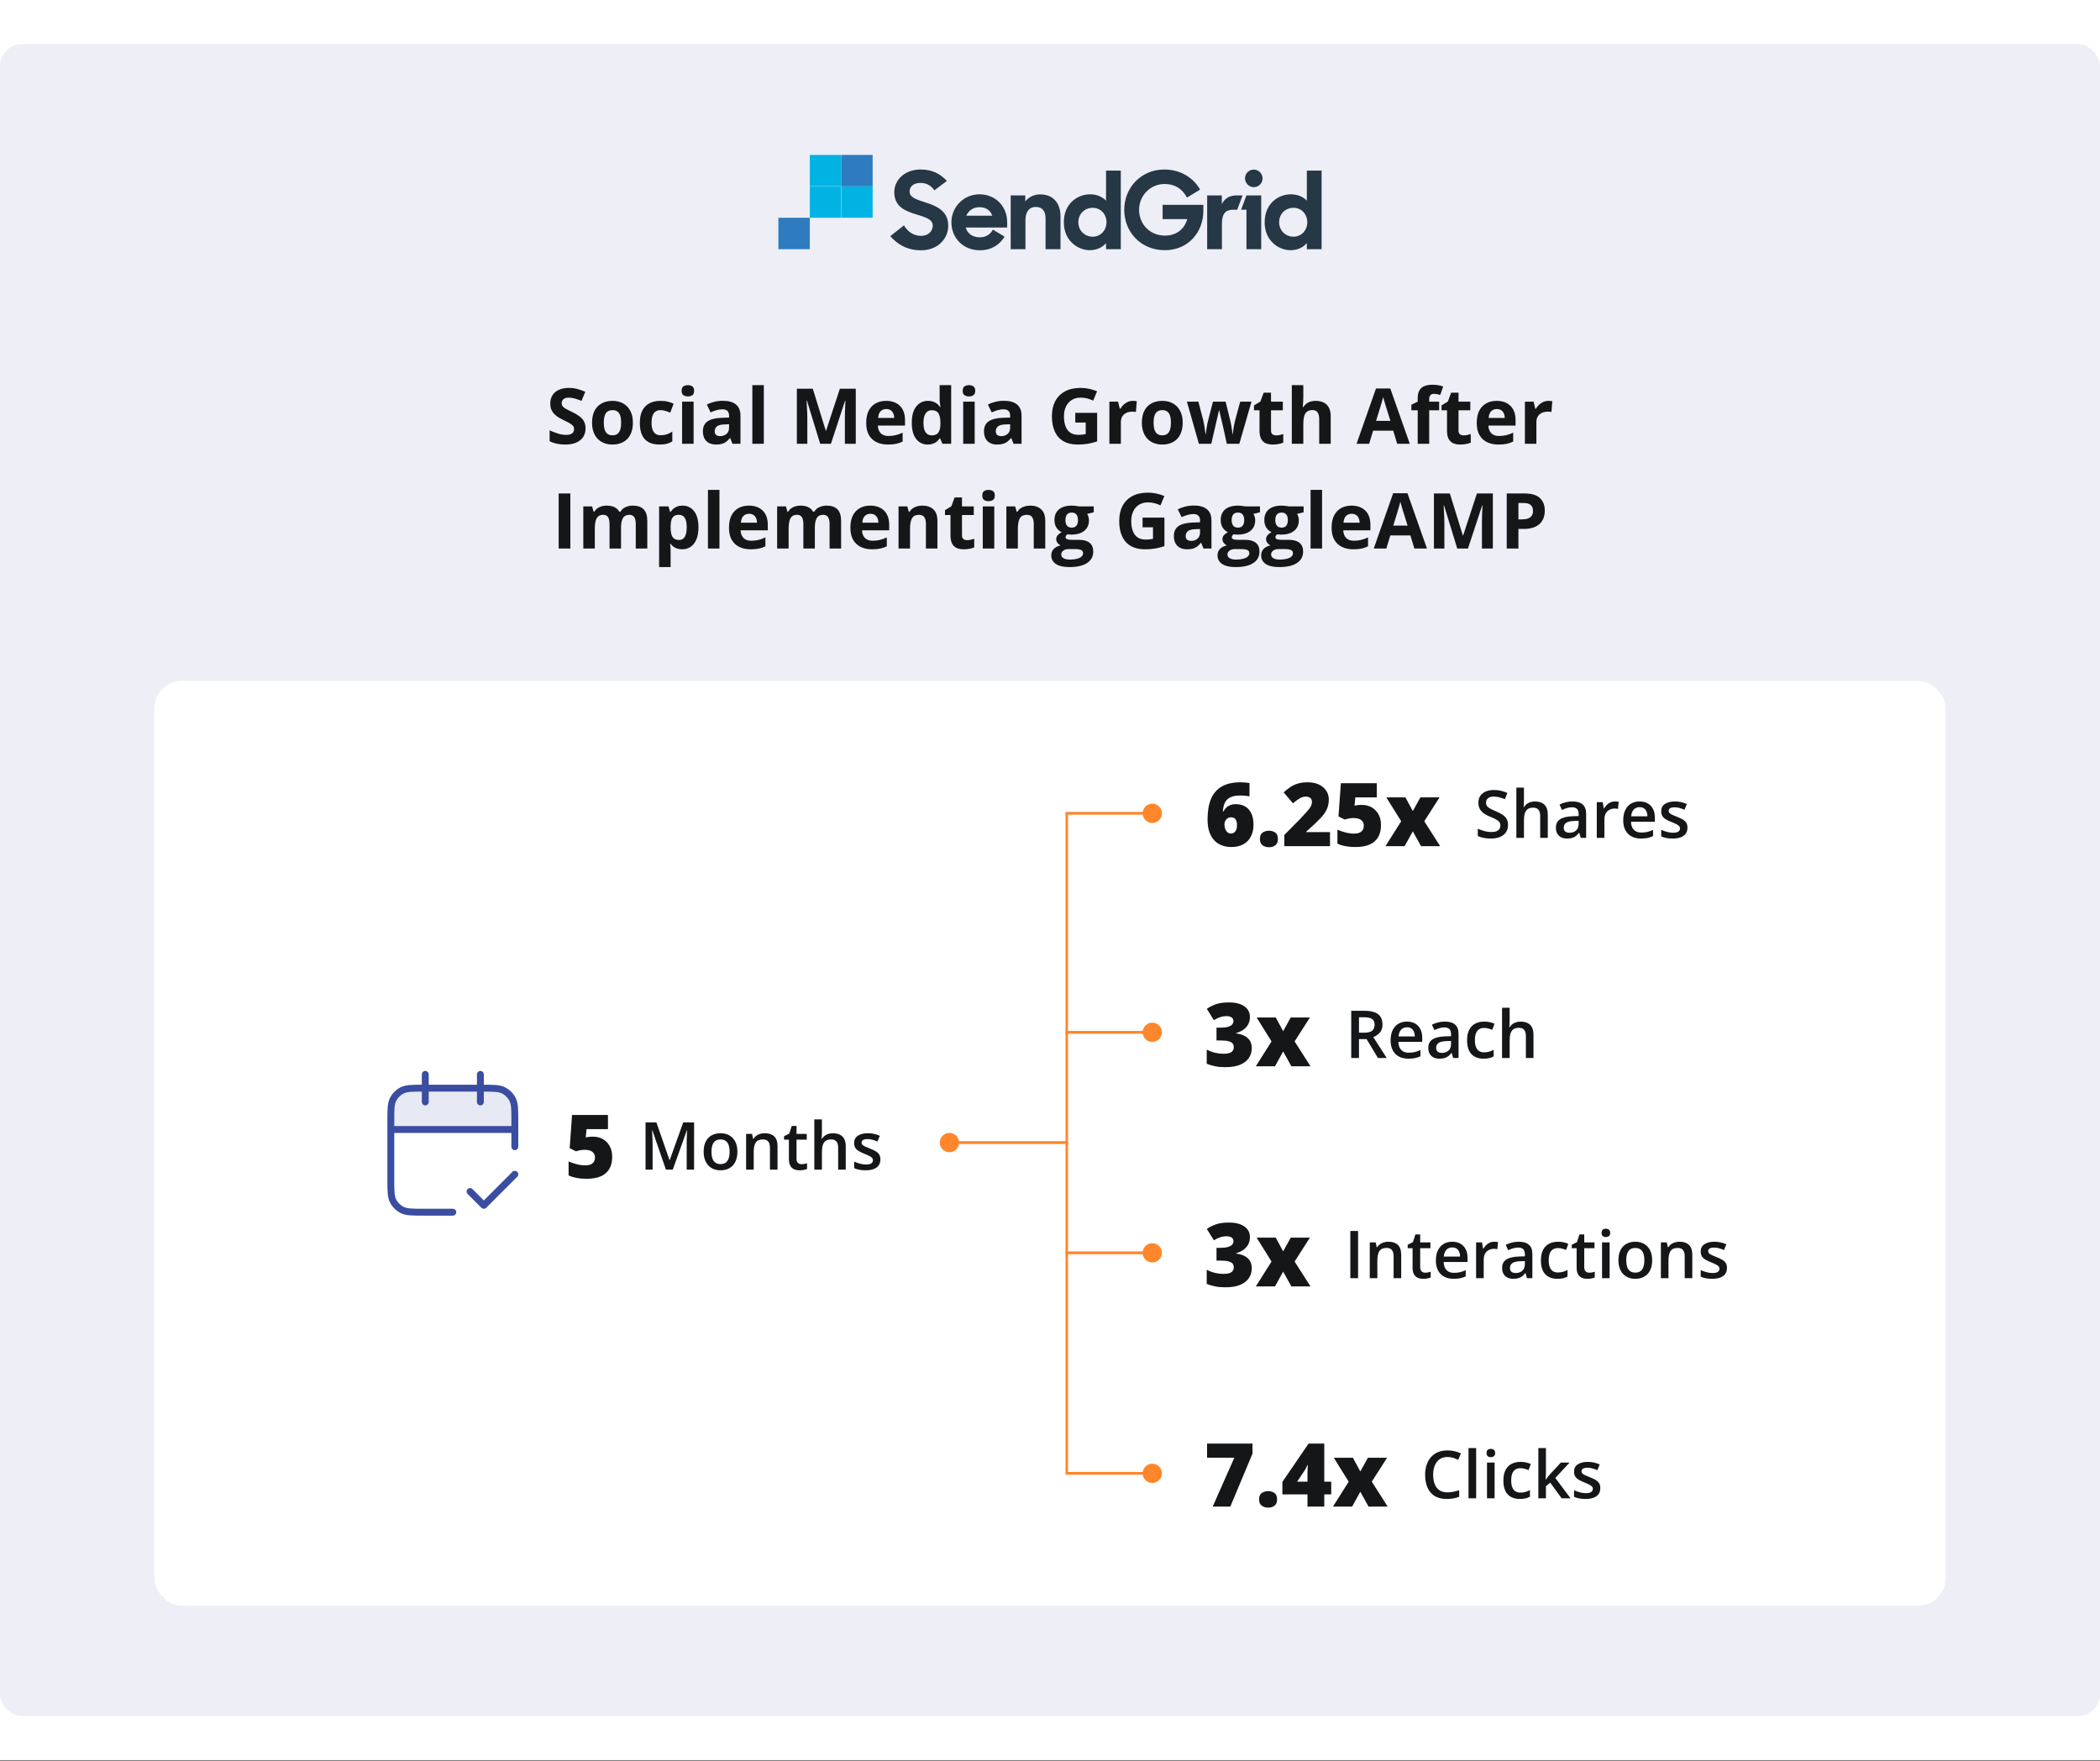 <svg width="762" height="639" viewBox="0 0 762 639" fill="none" xmlns="http://www.w3.org/2000/svg">
<rect x="0" y="0" width="762" height="639" fill="#808080" stroke="none"/>
<rect width="762" height="638.531" fill="white"/>
<rect y="16" width="762" height="606.531" rx="8" fill="#EDEEF6"/>
<g clip-path="url(#clip0_5871_5942)">
<path d="M323.051 85.671L328.011 81.762C329.424 84.193 331.658 85.572 334.187 85.572C336.947 85.572 338.458 83.766 338.458 81.827C338.458 79.495 335.6 78.739 332.578 77.82C328.767 76.637 324.496 75.159 324.496 69.705C324.496 65.139 328.471 61.493 333.99 61.493C338.622 61.493 341.283 63.234 343.583 65.632L339.049 69.048C337.867 67.307 336.191 66.355 333.957 66.355C331.428 66.355 330.048 67.734 330.048 69.508C330.048 71.709 332.775 72.432 335.83 73.45C339.706 74.699 344.075 76.407 344.075 81.893C344.075 86.427 340.495 90.796 334.187 90.796C329.062 90.796 325.613 88.595 323.051 85.671ZM366.71 70.888H372.031V73.089C373.28 71.479 375.185 70.527 377.419 70.527C382.018 70.527 384.81 73.483 384.81 78.542V90.401H379.39V79.199C379.39 76.571 378.175 75.06 375.81 75.06C373.773 75.06 372.097 76.473 372.097 79.758V90.401H366.742V70.888H366.71ZM386.026 80.645C386.026 73.746 391.085 70.494 395.52 70.494C398.049 70.494 400.054 71.447 401.335 72.793V61.887H406.689V90.401H401.335V88.2C400.054 89.712 397.984 90.763 395.454 90.763C391.315 90.796 386.026 87.511 386.026 80.645ZM401.499 80.612C401.499 77.721 399.396 75.389 396.506 75.389C393.549 75.389 391.282 77.622 391.282 80.612C391.282 83.601 393.549 85.868 396.506 85.868C399.396 85.868 401.499 83.503 401.499 80.612ZM407.938 76.144C407.938 68.03 414.08 61.493 422.49 61.493C426.695 61.493 430.243 63.004 432.838 65.435C433.889 66.42 434.776 67.57 435.466 68.786L430.703 71.677C428.962 68.424 426.269 66.749 422.556 66.749C417.366 66.749 413.325 71.019 413.325 76.111C413.325 81.335 417.267 85.474 422.721 85.474C426.86 85.474 429.783 83.141 430.802 79.495H421.866V74.305H436.649V76.506C436.649 84.16 431.196 90.763 422.721 90.763C413.851 90.796 407.938 84.028 407.938 76.144ZM438.029 70.888H443.35V74.075C444.336 72.038 446.078 70.888 448.739 70.888H450.874L448.936 76.079H447.49C444.632 76.079 443.384 77.557 443.384 81.203V90.401H438.029V70.888ZM452.286 70.888H457.641V90.401H452.286V76.079H450.348L452.286 70.888ZM454.947 67.899C456.721 67.899 458.133 66.453 458.133 64.712C458.133 62.971 456.688 61.526 454.947 61.526C453.173 61.526 451.761 62.971 451.761 64.712C451.761 66.453 453.206 67.899 454.947 67.899ZM458.889 80.645C458.889 73.746 463.948 70.494 468.383 70.494C470.913 70.494 472.916 71.447 474.197 72.793V61.887H479.552V90.401H474.197V88.2C472.916 89.712 470.847 90.763 468.317 90.763C464.145 90.796 458.889 87.511 458.889 80.645ZM474.362 80.612C474.362 77.721 472.259 75.389 469.368 75.389C466.412 75.389 464.145 77.622 464.145 80.612C464.145 83.601 466.412 85.868 469.368 85.868C472.259 85.868 474.362 83.503 474.362 80.612ZM365.461 80.612C365.461 74.994 361.355 70.494 355.376 70.494C349.759 70.494 345.225 75.027 345.225 80.645C345.225 86.262 349.43 90.796 355.54 90.796C359.745 90.796 362.8 88.759 364.509 85.835L360.271 83.306C359.384 85.047 357.643 86.098 355.606 86.098C352.781 86.098 351.04 84.685 350.416 82.55H365.461V80.612ZM350.613 78.247C351.434 76.407 353.142 75.159 355.409 75.159C357.676 75.159 359.351 76.21 360.041 78.247H350.613Z" fill="#263746"/>
<path d="M293.846 79.001H282.447V90.4H293.846V79.001Z" fill="#2E7BBF"/>
<path d="M316.645 79.002H305.246V67.603H293.846V56.203H305.246V67.603H316.645V79.002Z" fill="white"/>
<path d="M316.645 79.002H305.246V67.603H293.846V56.203H305.246V67.603H316.645V79.002Z" fill="#00B3E3"/>
<path d="M305.246 67.603H293.846V79.002H305.246V67.603Z" fill="white"/>
<path d="M305.246 67.603H293.846V79.002H305.246V67.603Z" fill="#00B3E3"/>
<path d="M316.645 56.203H305.246V67.603H316.645V56.203Z" fill="#2E7BBF"/>
</g>
<path d="M212.467 155.449C212.467 156.634 212.18 157.664 211.605 158.539C211.031 159.414 210.193 160.089 209.09 160.562C207.996 161.036 206.665 161.273 205.098 161.273C204.405 161.273 203.726 161.228 203.061 161.137C202.404 161.046 201.771 160.913 201.16 160.74C200.559 160.558 199.984 160.335 199.438 160.07V156.133C200.385 156.552 201.37 156.93 202.391 157.268C203.411 157.605 204.423 157.773 205.426 157.773C206.118 157.773 206.674 157.682 207.094 157.5C207.522 157.318 207.832 157.067 208.023 156.748C208.215 156.429 208.311 156.064 208.311 155.654C208.311 155.153 208.142 154.725 207.805 154.369C207.467 154.014 207.003 153.681 206.41 153.371C205.827 153.061 205.166 152.729 204.428 152.373C203.963 152.154 203.457 151.89 202.91 151.58C202.363 151.261 201.844 150.874 201.352 150.418C200.859 149.962 200.454 149.411 200.135 148.764C199.825 148.107 199.67 147.324 199.67 146.412C199.67 145.218 199.943 144.197 200.49 143.35C201.037 142.502 201.816 141.855 202.828 141.408C203.849 140.952 205.052 140.725 206.438 140.725C207.477 140.725 208.465 140.848 209.404 141.094C210.352 141.331 211.341 141.677 212.371 142.133L211.004 145.428C210.083 145.054 209.258 144.767 208.529 144.566C207.8 144.357 207.057 144.252 206.301 144.252C205.772 144.252 205.321 144.339 204.947 144.512C204.574 144.676 204.291 144.913 204.1 145.223C203.908 145.523 203.812 145.874 203.812 146.275C203.812 146.749 203.949 147.15 204.223 147.479C204.505 147.798 204.924 148.107 205.48 148.408C206.046 148.709 206.747 149.06 207.586 149.461C208.607 149.944 209.477 150.45 210.197 150.979C210.926 151.498 211.487 152.113 211.879 152.824C212.271 153.526 212.467 154.401 212.467 155.449ZM229.652 153.33C229.652 154.606 229.479 155.736 229.133 156.721C228.796 157.705 228.299 158.539 227.643 159.223C226.995 159.897 226.212 160.408 225.291 160.754C224.38 161.1 223.35 161.273 222.201 161.273C221.126 161.273 220.137 161.1 219.234 160.754C218.341 160.408 217.562 159.897 216.896 159.223C216.24 158.539 215.73 157.705 215.365 156.721C215.01 155.736 214.832 154.606 214.832 153.33C214.832 151.635 215.133 150.199 215.734 149.023C216.336 147.848 217.193 146.954 218.305 146.344C219.417 145.733 220.743 145.428 222.283 145.428C223.714 145.428 224.981 145.733 226.084 146.344C227.196 146.954 228.066 147.848 228.695 149.023C229.333 150.199 229.652 151.635 229.652 153.33ZM219.084 153.33C219.084 154.333 219.193 155.176 219.412 155.859C219.631 156.543 219.973 157.058 220.438 157.404C220.902 157.751 221.508 157.924 222.256 157.924C222.994 157.924 223.591 157.751 224.047 157.404C224.512 157.058 224.849 156.543 225.059 155.859C225.277 155.176 225.387 154.333 225.387 153.33C225.387 152.318 225.277 151.48 225.059 150.814C224.849 150.14 224.512 149.634 224.047 149.297C223.582 148.96 222.976 148.791 222.229 148.791C221.126 148.791 220.324 149.169 219.822 149.926C219.33 150.682 219.084 151.817 219.084 153.33ZM239.305 161.273C237.792 161.273 236.502 161 235.436 160.453C234.369 159.897 233.558 159.04 233.002 157.883C232.446 156.725 232.168 155.244 232.168 153.439C232.168 151.571 232.482 150.049 233.111 148.873C233.749 147.688 234.629 146.818 235.75 146.262C236.88 145.706 238.188 145.428 239.674 145.428C240.731 145.428 241.643 145.533 242.408 145.742C243.183 145.943 243.857 146.184 244.432 146.467L243.201 149.693C242.545 149.429 241.934 149.215 241.369 149.051C240.804 148.878 240.239 148.791 239.674 148.791C238.945 148.791 238.339 148.964 237.855 149.311C237.372 149.648 237.012 150.158 236.775 150.842C236.538 151.525 236.42 152.382 236.42 153.412C236.42 154.424 236.548 155.262 236.803 155.928C237.058 156.593 237.427 157.09 237.91 157.418C238.393 157.737 238.981 157.896 239.674 157.896C240.54 157.896 241.31 157.783 241.984 157.555C242.659 157.318 243.315 156.99 243.953 156.57V160.139C243.315 160.54 242.645 160.827 241.943 161C241.251 161.182 240.371 161.273 239.305 161.273ZM251.678 145.715V161H247.508V145.715H251.678ZM249.6 139.727C250.219 139.727 250.753 139.872 251.199 140.164C251.646 140.447 251.869 140.98 251.869 141.764C251.869 142.538 251.646 143.076 251.199 143.377C250.753 143.669 250.219 143.814 249.6 143.814C248.971 143.814 248.433 143.669 247.986 143.377C247.549 143.076 247.33 142.538 247.33 141.764C247.33 140.98 247.549 140.447 247.986 140.164C248.433 139.872 248.971 139.727 249.6 139.727ZM262.328 145.4C264.379 145.4 265.951 145.847 267.045 146.74C268.139 147.633 268.686 148.992 268.686 150.814V161H265.773L264.967 158.922H264.857C264.42 159.469 263.973 159.915 263.518 160.262C263.062 160.608 262.538 160.863 261.945 161.027C261.353 161.191 260.633 161.273 259.785 161.273C258.883 161.273 258.072 161.1 257.352 160.754C256.641 160.408 256.08 159.879 255.67 159.168C255.26 158.448 255.055 157.536 255.055 156.434C255.055 154.811 255.624 153.617 256.764 152.852C257.903 152.077 259.612 151.648 261.891 151.566L264.543 151.484V150.814C264.543 150.012 264.333 149.424 263.914 149.051C263.495 148.677 262.911 148.49 262.164 148.49C261.426 148.49 260.701 148.595 259.99 148.805C259.279 149.014 258.568 149.279 257.857 149.598L256.477 146.781C257.288 146.353 258.195 146.016 259.197 145.77C260.209 145.523 261.253 145.4 262.328 145.4ZM264.543 153.918L262.93 153.973C261.581 154.009 260.642 154.251 260.113 154.697C259.594 155.144 259.334 155.732 259.334 156.461C259.334 157.099 259.521 157.555 259.895 157.828C260.268 158.092 260.756 158.225 261.357 158.225C262.251 158.225 263.003 157.96 263.613 157.432C264.233 156.903 264.543 156.151 264.543 155.176V153.918ZM277.162 161H272.992V139.727H277.162V161ZM297.615 161L292.803 145.318H292.68C292.698 145.692 292.725 146.257 292.762 147.014C292.807 147.761 292.848 148.559 292.885 149.406C292.921 150.254 292.939 151.02 292.939 151.703V161H289.152V141.012H294.922L299.652 156.297H299.734L304.752 141.012H310.521V161H306.57V151.539C306.57 150.91 306.579 150.186 306.598 149.365C306.625 148.545 306.657 147.766 306.693 147.027C306.73 146.28 306.757 145.719 306.775 145.346H306.652L301.498 161H297.615ZM321.541 145.428C322.954 145.428 324.171 145.701 325.191 146.248C326.212 146.786 327.001 147.57 327.557 148.6C328.113 149.63 328.391 150.887 328.391 152.373V154.396H318.533C318.579 155.572 318.93 156.497 319.586 157.172C320.251 157.837 321.172 158.17 322.348 158.17C323.323 158.17 324.216 158.07 325.027 157.869C325.839 157.669 326.673 157.368 327.529 156.967V160.193C326.773 160.567 325.98 160.84 325.15 161.014C324.33 161.187 323.332 161.273 322.156 161.273C320.625 161.273 319.267 160.991 318.082 160.426C316.906 159.861 315.981 158.999 315.307 157.842C314.641 156.684 314.309 155.226 314.309 153.467C314.309 151.68 314.609 150.195 315.211 149.01C315.822 147.816 316.669 146.923 317.754 146.33C318.839 145.729 320.101 145.428 321.541 145.428ZM321.568 148.395C320.757 148.395 320.083 148.654 319.545 149.174C319.016 149.693 318.711 150.509 318.629 151.621H324.48C324.471 151.001 324.357 150.45 324.139 149.967C323.929 149.484 323.61 149.101 323.182 148.818C322.762 148.536 322.225 148.395 321.568 148.395ZM336.621 161.273C334.917 161.273 333.527 160.608 332.451 159.277C331.385 157.938 330.852 155.973 330.852 153.385C330.852 150.769 331.394 148.791 332.479 147.451C333.563 146.102 334.98 145.428 336.73 145.428C337.46 145.428 338.102 145.528 338.658 145.729C339.214 145.929 339.693 146.198 340.094 146.535C340.504 146.872 340.85 147.251 341.133 147.67H341.27C341.215 147.378 341.146 146.95 341.064 146.385C340.992 145.811 340.955 145.223 340.955 144.621V139.727H345.139V161H341.939L341.133 159.018H340.955C340.691 159.437 340.358 159.82 339.957 160.166C339.565 160.503 339.096 160.772 338.549 160.973C338.002 161.173 337.359 161.273 336.621 161.273ZM338.084 157.951C339.223 157.951 340.025 157.614 340.49 156.939C340.964 156.256 341.215 155.23 341.242 153.863V153.412C341.242 151.926 341.014 150.792 340.559 150.008C340.103 149.215 339.255 148.818 338.016 148.818C337.095 148.818 336.375 149.215 335.855 150.008C335.336 150.801 335.076 151.945 335.076 153.439C335.076 154.934 335.336 156.06 335.855 156.816C336.384 157.573 337.127 157.951 338.084 157.951ZM353.67 145.715V161H349.5V145.715H353.67ZM351.592 139.727C352.212 139.727 352.745 139.872 353.191 140.164C353.638 140.447 353.861 140.98 353.861 141.764C353.861 142.538 353.638 143.076 353.191 143.377C352.745 143.669 352.212 143.814 351.592 143.814C350.963 143.814 350.425 143.669 349.979 143.377C349.541 143.076 349.322 142.538 349.322 141.764C349.322 140.98 349.541 140.447 349.979 140.164C350.425 139.872 350.963 139.727 351.592 139.727ZM364.32 145.4C366.371 145.4 367.943 145.847 369.037 146.74C370.131 147.633 370.678 148.992 370.678 150.814V161H367.766L366.959 158.922H366.85C366.412 159.469 365.965 159.915 365.51 160.262C365.054 160.608 364.53 160.863 363.938 161.027C363.345 161.191 362.625 161.273 361.777 161.273C360.875 161.273 360.064 161.1 359.344 160.754C358.633 160.408 358.072 159.879 357.662 159.168C357.252 158.448 357.047 157.536 357.047 156.434C357.047 154.811 357.617 153.617 358.756 152.852C359.895 152.077 361.604 151.648 363.883 151.566L366.535 151.484V150.814C366.535 150.012 366.326 149.424 365.906 149.051C365.487 148.677 364.904 148.49 364.156 148.49C363.418 148.49 362.693 148.595 361.982 148.805C361.271 149.014 360.561 149.279 359.85 149.598L358.469 146.781C359.28 146.353 360.187 146.016 361.189 145.77C362.201 145.523 363.245 145.4 364.32 145.4ZM366.535 153.918L364.922 153.973C363.573 154.009 362.634 154.251 362.105 154.697C361.586 155.144 361.326 155.732 361.326 156.461C361.326 157.099 361.513 157.555 361.887 157.828C362.26 158.092 362.748 158.225 363.35 158.225C364.243 158.225 364.995 157.96 365.605 157.432C366.225 156.903 366.535 156.151 366.535 155.176V153.918ZM390.174 149.775H398.104V160.139C397.055 160.485 395.966 160.763 394.836 160.973C393.706 161.173 392.425 161.273 390.994 161.273C389.007 161.273 387.321 160.882 385.936 160.098C384.55 159.314 383.497 158.156 382.777 156.625C382.057 155.094 381.697 153.212 381.697 150.979C381.697 148.882 382.098 147.068 382.9 145.537C383.712 144.006 384.892 142.821 386.441 141.982C388 141.144 389.9 140.725 392.143 140.725C393.2 140.725 394.243 140.839 395.273 141.066C396.303 141.294 397.238 141.59 398.076 141.955L396.668 145.346C396.057 145.036 395.36 144.776 394.576 144.566C393.792 144.357 392.972 144.252 392.115 144.252C390.885 144.252 389.814 144.535 388.902 145.1C388 145.665 387.298 146.458 386.797 147.479C386.305 148.49 386.059 149.684 386.059 151.061C386.059 152.364 386.236 153.521 386.592 154.533C386.947 155.536 387.508 156.324 388.273 156.898C389.039 157.464 390.037 157.746 391.268 157.746C391.869 157.746 392.375 157.719 392.785 157.664C393.204 157.6 393.596 157.536 393.961 157.473V153.303H390.174V149.775ZM411.078 145.428C411.288 145.428 411.529 145.441 411.803 145.469C412.085 145.487 412.313 145.514 412.486 145.551L412.172 149.461C412.035 149.415 411.839 149.383 411.584 149.365C411.338 149.338 411.124 149.324 410.941 149.324C410.404 149.324 409.88 149.393 409.369 149.529C408.868 149.666 408.417 149.889 408.016 150.199C407.615 150.5 407.296 150.901 407.059 151.402C406.831 151.895 406.717 152.501 406.717 153.221V161H402.547V145.715H405.705L406.32 148.285H406.525C406.826 147.766 407.2 147.292 407.646 146.863C408.102 146.426 408.617 146.079 409.191 145.824C409.775 145.56 410.404 145.428 411.078 145.428ZM429.152 153.33C429.152 154.606 428.979 155.736 428.633 156.721C428.296 157.705 427.799 158.539 427.143 159.223C426.495 159.897 425.712 160.408 424.791 160.754C423.88 161.1 422.85 161.273 421.701 161.273C420.626 161.273 419.637 161.1 418.734 160.754C417.841 160.408 417.062 159.897 416.396 159.223C415.74 158.539 415.23 157.705 414.865 156.721C414.51 155.736 414.332 154.606 414.332 153.33C414.332 151.635 414.633 150.199 415.234 149.023C415.836 147.848 416.693 146.954 417.805 146.344C418.917 145.733 420.243 145.428 421.783 145.428C423.214 145.428 424.481 145.733 425.584 146.344C426.696 146.954 427.566 147.848 428.195 149.023C428.833 150.199 429.152 151.635 429.152 153.33ZM418.584 153.33C418.584 154.333 418.693 155.176 418.912 155.859C419.131 156.543 419.473 157.058 419.938 157.404C420.402 157.751 421.008 157.924 421.756 157.924C422.494 157.924 423.091 157.751 423.547 157.404C424.012 157.058 424.349 156.543 424.559 155.859C424.777 155.176 424.887 154.333 424.887 153.33C424.887 152.318 424.777 151.48 424.559 150.814C424.349 150.14 424.012 149.634 423.547 149.297C423.082 148.96 422.476 148.791 421.729 148.791C420.626 148.791 419.824 149.169 419.322 149.926C418.83 150.682 418.584 151.817 418.584 153.33ZM445.162 161L443.986 155.654C443.923 155.335 443.818 154.866 443.672 154.246C443.526 153.617 443.367 152.947 443.193 152.236C443.029 151.516 442.874 150.851 442.729 150.24C442.592 149.63 442.492 149.183 442.428 148.9H442.305C442.241 149.183 442.141 149.63 442.004 150.24C441.867 150.851 441.712 151.516 441.539 152.236C441.375 152.956 441.22 153.635 441.074 154.273C440.928 154.902 440.819 155.381 440.746 155.709L439.516 161H435.031L430.684 145.715H434.84L436.604 152.482C436.722 152.956 436.836 153.521 436.945 154.178C437.055 154.825 437.15 155.454 437.232 156.064C437.324 156.666 437.392 157.145 437.438 157.5H437.547C437.565 157.236 437.602 156.885 437.656 156.447C437.72 156.01 437.788 155.559 437.861 155.094C437.943 154.62 438.016 154.196 438.08 153.822C438.153 153.439 438.208 153.18 438.244 153.043L440.131 145.715H444.725L446.516 153.043C446.579 153.307 446.661 153.727 446.762 154.301C446.871 154.875 446.967 155.467 447.049 156.078C447.131 156.68 447.176 157.154 447.186 157.5H447.295C447.331 157.19 447.395 156.73 447.486 156.119C447.577 155.508 447.682 154.87 447.801 154.205C447.928 153.531 448.056 152.956 448.184 152.482L450.016 145.715H454.104L449.701 161H445.162ZM463.018 157.951C463.473 157.951 463.915 157.906 464.344 157.814C464.781 157.723 465.214 157.609 465.643 157.473V160.576C465.196 160.777 464.64 160.941 463.975 161.068C463.318 161.205 462.598 161.273 461.814 161.273C460.903 161.273 460.083 161.128 459.354 160.836C458.633 160.535 458.064 160.02 457.645 159.291C457.234 158.553 457.029 157.527 457.029 156.215V148.846H455.033V147.082L457.33 145.688L458.533 142.461H461.199V145.715H465.479V148.846H461.199V156.215C461.199 156.798 461.363 157.236 461.691 157.527C462.029 157.81 462.471 157.951 463.018 157.951ZM472.916 139.727V144.061C472.916 144.817 472.889 145.537 472.834 146.221C472.788 146.904 472.752 147.387 472.725 147.67H472.943C473.271 147.141 473.659 146.713 474.105 146.385C474.561 146.057 475.062 145.815 475.609 145.66C476.156 145.505 476.744 145.428 477.373 145.428C478.476 145.428 479.438 145.624 480.258 146.016C481.078 146.398 481.716 147.005 482.172 147.834C482.628 148.654 482.855 149.721 482.855 151.033V161H478.686V152.072C478.686 150.979 478.485 150.154 478.084 149.598C477.683 149.042 477.063 148.764 476.225 148.764C475.386 148.764 474.725 148.96 474.242 149.352C473.759 149.734 473.417 150.304 473.217 151.061C473.016 151.808 472.916 152.724 472.916 153.809V161H468.746V139.727H472.916ZM506.986 161L505.537 156.242H498.25L496.801 161H492.234L499.289 140.93H504.471L511.553 161H506.986ZM504.525 152.688L503.076 148.039C502.985 147.729 502.862 147.333 502.707 146.85C502.561 146.357 502.411 145.861 502.256 145.359C502.11 144.849 501.992 144.407 501.9 144.033C501.809 144.407 501.682 144.872 501.518 145.428C501.363 145.975 501.212 146.494 501.066 146.986C500.921 147.479 500.816 147.829 500.752 148.039L499.316 152.688H504.525ZM522.203 148.846H518.594V161H514.424V148.846H512.127V146.836L514.424 145.715V144.594C514.424 143.29 514.643 142.279 515.08 141.559C515.527 140.829 516.151 140.319 516.953 140.027C517.764 139.727 518.721 139.576 519.824 139.576C520.635 139.576 521.374 139.645 522.039 139.781C522.704 139.909 523.247 140.055 523.666 140.219L522.6 143.281C522.281 143.181 521.934 143.09 521.561 143.008C521.187 142.926 520.758 142.885 520.275 142.885C519.692 142.885 519.264 143.062 518.99 143.418C518.726 143.764 518.594 144.211 518.594 144.758V145.715H522.203V148.846ZM531.049 157.951C531.505 157.951 531.947 157.906 532.375 157.814C532.812 157.723 533.245 157.609 533.674 157.473V160.576C533.227 160.777 532.671 160.941 532.006 161.068C531.35 161.205 530.63 161.273 529.846 161.273C528.934 161.273 528.114 161.128 527.385 160.836C526.665 160.535 526.095 160.02 525.676 159.291C525.266 158.553 525.061 157.527 525.061 156.215V148.846H523.064V147.082L525.361 145.688L526.564 142.461H529.23V145.715H533.51V148.846H529.23V156.215C529.23 156.798 529.395 157.236 529.723 157.527C530.06 157.81 530.502 157.951 531.049 157.951ZM543.08 145.428C544.493 145.428 545.71 145.701 546.73 146.248C547.751 146.786 548.54 147.57 549.096 148.6C549.652 149.63 549.93 150.887 549.93 152.373V154.396H540.072C540.118 155.572 540.469 156.497 541.125 157.172C541.79 157.837 542.711 158.17 543.887 158.17C544.862 158.17 545.755 158.07 546.566 157.869C547.378 157.669 548.212 157.368 549.068 156.967V160.193C548.312 160.567 547.519 160.84 546.689 161.014C545.869 161.187 544.871 161.273 543.695 161.273C542.164 161.273 540.806 160.991 539.621 160.426C538.445 159.861 537.52 158.999 536.846 157.842C536.18 156.684 535.848 155.226 535.848 153.467C535.848 151.68 536.148 150.195 536.75 149.01C537.361 147.816 538.208 146.923 539.293 146.33C540.378 145.729 541.64 145.428 543.08 145.428ZM543.107 148.395C542.296 148.395 541.622 148.654 541.084 149.174C540.555 149.693 540.25 150.509 540.168 151.621H546.02C546.01 151.001 545.896 150.45 545.678 149.967C545.468 149.484 545.149 149.101 544.721 148.818C544.301 148.536 543.764 148.395 543.107 148.395ZM561.852 145.428C562.061 145.428 562.303 145.441 562.576 145.469C562.859 145.487 563.087 145.514 563.26 145.551L562.945 149.461C562.809 149.415 562.613 149.383 562.357 149.365C562.111 149.338 561.897 149.324 561.715 149.324C561.177 149.324 560.653 149.393 560.143 149.529C559.641 149.666 559.19 149.889 558.789 150.199C558.388 150.5 558.069 150.901 557.832 151.402C557.604 151.895 557.49 152.501 557.49 153.221V161H553.32V145.715H556.479L557.094 148.285H557.299C557.6 147.766 557.973 147.292 558.42 146.863C558.876 146.426 559.391 146.079 559.965 145.824C560.548 145.56 561.177 145.428 561.852 145.428ZM202.719 199V179.012H206.957V199H202.719ZM229.611 183.428C231.343 183.428 232.651 183.874 233.535 184.768C234.428 185.652 234.875 187.074 234.875 189.033V199H230.691V190.072C230.691 188.979 230.505 188.154 230.131 187.598C229.757 187.042 229.178 186.764 228.395 186.764C227.292 186.764 226.508 187.16 226.043 187.953C225.578 188.737 225.346 189.863 225.346 191.33V199H221.176V190.072C221.176 189.343 221.094 188.732 220.93 188.24C220.766 187.748 220.515 187.379 220.178 187.133C219.84 186.887 219.408 186.764 218.879 186.764C218.104 186.764 217.493 186.96 217.047 187.352C216.609 187.734 216.295 188.304 216.104 189.061C215.921 189.808 215.83 190.724 215.83 191.809V199H211.66V183.715H214.846L215.406 185.67H215.639C215.949 185.141 216.336 184.713 216.801 184.385C217.275 184.057 217.794 183.815 218.359 183.66C218.924 183.505 219.499 183.428 220.082 183.428C221.203 183.428 222.151 183.61 222.926 183.975C223.71 184.339 224.311 184.904 224.73 185.67H225.1C225.555 184.886 226.198 184.316 227.027 183.961C227.866 183.605 228.727 183.428 229.611 183.428ZM247.672 183.428C249.395 183.428 250.785 184.098 251.842 185.438C252.908 186.777 253.441 188.742 253.441 191.33C253.441 193.062 253.191 194.52 252.689 195.705C252.188 196.881 251.495 197.77 250.611 198.371C249.727 198.973 248.711 199.273 247.562 199.273C246.824 199.273 246.191 199.182 245.662 199C245.133 198.809 244.682 198.567 244.309 198.275C243.935 197.975 243.611 197.656 243.338 197.318H243.119C243.192 197.683 243.247 198.057 243.283 198.439C243.32 198.822 243.338 199.196 243.338 199.561V205.727H239.168V183.715H242.559L243.146 185.697H243.338C243.611 185.287 243.944 184.909 244.336 184.562C244.728 184.216 245.197 183.943 245.744 183.742C246.3 183.533 246.943 183.428 247.672 183.428ZM246.332 186.764C245.603 186.764 245.024 186.914 244.596 187.215C244.167 187.516 243.853 187.967 243.652 188.568C243.461 189.17 243.356 189.931 243.338 190.852V191.303C243.338 192.287 243.429 193.121 243.611 193.805C243.803 194.488 244.117 195.008 244.555 195.363C245.001 195.719 245.612 195.896 246.387 195.896C247.025 195.896 247.549 195.719 247.959 195.363C248.369 195.008 248.674 194.488 248.875 193.805C249.085 193.112 249.189 192.269 249.189 191.275C249.189 189.781 248.957 188.655 248.492 187.898C248.027 187.142 247.307 186.764 246.332 186.764ZM261.057 199H256.887V177.727H261.057V199ZM271.748 183.428C273.161 183.428 274.378 183.701 275.398 184.248C276.419 184.786 277.208 185.57 277.764 186.6C278.32 187.63 278.598 188.887 278.598 190.373V192.396H268.74C268.786 193.572 269.137 194.497 269.793 195.172C270.458 195.837 271.379 196.17 272.555 196.17C273.53 196.17 274.423 196.07 275.234 195.869C276.046 195.669 276.88 195.368 277.736 194.967V198.193C276.98 198.567 276.187 198.84 275.357 199.014C274.537 199.187 273.539 199.273 272.363 199.273C270.832 199.273 269.474 198.991 268.289 198.426C267.113 197.861 266.188 196.999 265.514 195.842C264.848 194.684 264.516 193.226 264.516 191.467C264.516 189.68 264.816 188.195 265.418 187.01C266.029 185.816 266.876 184.923 267.961 184.33C269.046 183.729 270.308 183.428 271.748 183.428ZM271.775 186.395C270.964 186.395 270.29 186.654 269.752 187.174C269.223 187.693 268.918 188.509 268.836 189.621H274.688C274.678 189.001 274.564 188.45 274.346 187.967C274.136 187.484 273.817 187.101 273.389 186.818C272.969 186.536 272.432 186.395 271.775 186.395ZM299.939 183.428C301.671 183.428 302.979 183.874 303.863 184.768C304.757 185.652 305.203 187.074 305.203 189.033V199H301.02V190.072C301.02 188.979 300.833 188.154 300.459 187.598C300.085 187.042 299.507 186.764 298.723 186.764C297.62 186.764 296.836 187.16 296.371 187.953C295.906 188.737 295.674 189.863 295.674 191.33V199H291.504V190.072C291.504 189.343 291.422 188.732 291.258 188.24C291.094 187.748 290.843 187.379 290.506 187.133C290.169 186.887 289.736 186.764 289.207 186.764C288.432 186.764 287.822 186.96 287.375 187.352C286.938 187.734 286.623 188.304 286.432 189.061C286.249 189.808 286.158 190.724 286.158 191.809V199H281.988V183.715H285.174L285.734 185.67H285.967C286.277 185.141 286.664 184.713 287.129 184.385C287.603 184.057 288.122 183.815 288.688 183.66C289.253 183.505 289.827 183.428 290.41 183.428C291.531 183.428 292.479 183.61 293.254 183.975C294.038 184.339 294.639 184.904 295.059 185.67H295.428C295.883 184.886 296.526 184.316 297.355 183.961C298.194 183.605 299.055 183.428 299.939 183.428ZM315.799 183.428C317.212 183.428 318.428 183.701 319.449 184.248C320.47 184.786 321.258 185.57 321.814 186.6C322.37 187.63 322.648 188.887 322.648 190.373V192.396H312.791C312.837 193.572 313.188 194.497 313.844 195.172C314.509 195.837 315.43 196.17 316.605 196.17C317.581 196.17 318.474 196.07 319.285 195.869C320.096 195.669 320.93 195.368 321.787 194.967V198.193C321.031 198.567 320.238 198.84 319.408 199.014C318.588 199.187 317.59 199.273 316.414 199.273C314.883 199.273 313.525 198.991 312.34 198.426C311.164 197.861 310.239 196.999 309.564 195.842C308.899 194.684 308.566 193.226 308.566 191.467C308.566 189.68 308.867 188.195 309.469 187.01C310.079 185.816 310.927 184.923 312.012 184.33C313.096 183.729 314.359 183.428 315.799 183.428ZM315.826 186.395C315.015 186.395 314.34 186.654 313.803 187.174C313.274 187.693 312.969 188.509 312.887 189.621H318.738C318.729 189.001 318.615 188.45 318.396 187.967C318.187 187.484 317.868 187.101 317.439 186.818C317.02 186.536 316.482 186.395 315.826 186.395ZM334.721 183.428C336.352 183.428 337.665 183.874 338.658 184.768C339.652 185.652 340.148 187.074 340.148 189.033V199H335.979V190.072C335.979 188.979 335.778 188.154 335.377 187.598C334.985 187.042 334.365 186.764 333.518 186.764C332.242 186.764 331.371 187.197 330.906 188.062C330.441 188.928 330.209 190.177 330.209 191.809V199H326.039V183.715H329.225L329.785 185.67H330.018C330.346 185.141 330.751 184.713 331.234 184.385C331.727 184.057 332.269 183.815 332.861 183.66C333.463 183.505 334.083 183.428 334.721 183.428ZM350.881 195.951C351.337 195.951 351.779 195.906 352.207 195.814C352.645 195.723 353.077 195.609 353.506 195.473V198.576C353.059 198.777 352.503 198.941 351.838 199.068C351.182 199.205 350.462 199.273 349.678 199.273C348.766 199.273 347.946 199.128 347.217 198.836C346.497 198.535 345.927 198.02 345.508 197.291C345.098 196.553 344.893 195.527 344.893 194.215V186.846H342.896V185.082L345.193 183.688L346.396 180.461H349.062V183.715H353.342V186.846H349.062V194.215C349.062 194.798 349.227 195.236 349.555 195.527C349.892 195.81 350.334 195.951 350.881 195.951ZM360.779 183.715V199H356.609V183.715H360.779ZM358.701 177.727C359.321 177.727 359.854 177.872 360.301 178.164C360.747 178.447 360.971 178.98 360.971 179.764C360.971 180.538 360.747 181.076 360.301 181.377C359.854 181.669 359.321 181.814 358.701 181.814C358.072 181.814 357.535 181.669 357.088 181.377C356.65 181.076 356.432 180.538 356.432 179.764C356.432 178.98 356.65 178.447 357.088 178.164C357.535 177.872 358.072 177.727 358.701 177.727ZM373.85 183.428C375.481 183.428 376.794 183.874 377.787 184.768C378.781 185.652 379.277 187.074 379.277 189.033V199H375.107V190.072C375.107 188.979 374.907 188.154 374.506 187.598C374.114 187.042 373.494 186.764 372.646 186.764C371.37 186.764 370.5 187.197 370.035 188.062C369.57 188.928 369.338 190.177 369.338 191.809V199H365.168V183.715H368.354L368.914 185.67H369.146C369.475 185.141 369.88 184.713 370.363 184.385C370.855 184.057 371.398 183.815 371.99 183.66C372.592 183.505 373.212 183.428 373.85 183.428ZM388.041 205.727C385.908 205.727 384.277 205.353 383.146 204.605C382.025 203.867 381.465 202.828 381.465 201.488C381.465 200.568 381.752 199.798 382.326 199.178C382.9 198.558 383.743 198.116 384.855 197.852C384.427 197.669 384.053 197.373 383.734 196.963C383.415 196.544 383.256 196.102 383.256 195.637C383.256 195.053 383.424 194.57 383.762 194.188C384.099 193.796 384.587 193.413 385.225 193.039C384.423 192.693 383.785 192.137 383.311 191.371C382.846 190.605 382.613 189.703 382.613 188.664C382.613 187.552 382.855 186.609 383.338 185.834C383.83 185.05 384.541 184.453 385.471 184.043C386.41 183.633 387.549 183.428 388.889 183.428C389.171 183.428 389.499 183.446 389.873 183.482C390.247 183.519 390.589 183.56 390.898 183.605C391.217 183.651 391.432 183.688 391.541 183.715H396.873V185.834L394.48 186.449C394.699 186.786 394.863 187.146 394.973 187.529C395.082 187.912 395.137 188.318 395.137 188.746C395.137 190.387 394.562 191.667 393.414 192.588C392.275 193.499 390.689 193.955 388.656 193.955C388.173 193.928 387.717 193.891 387.289 193.846C387.079 194.01 386.92 194.183 386.811 194.365C386.701 194.548 386.646 194.739 386.646 194.939C386.646 195.14 386.729 195.309 386.893 195.445C387.066 195.573 387.321 195.673 387.658 195.746C388.005 195.81 388.433 195.842 388.943 195.842H391.541C393.218 195.842 394.494 196.202 395.369 196.922C396.253 197.642 396.695 198.699 396.695 200.094C396.695 201.88 395.948 203.266 394.453 204.25C392.967 205.234 390.83 205.727 388.041 205.727ZM388.219 203.006C389.212 203.006 390.064 202.91 390.775 202.719C391.495 202.536 392.047 202.272 392.43 201.926C392.812 201.589 393.004 201.183 393.004 200.709C393.004 200.326 392.89 200.021 392.662 199.793C392.443 199.574 392.106 199.419 391.65 199.328C391.204 199.237 390.63 199.191 389.928 199.191H387.768C387.257 199.191 386.797 199.273 386.387 199.438C385.986 199.602 385.667 199.829 385.43 200.121C385.193 200.422 385.074 200.768 385.074 201.16C385.074 201.734 385.348 202.186 385.895 202.514C386.451 202.842 387.225 203.006 388.219 203.006ZM388.889 191.412C389.673 191.412 390.247 191.171 390.611 190.688C390.976 190.204 391.158 189.548 391.158 188.719C391.158 187.798 390.967 187.11 390.584 186.654C390.21 186.189 389.645 185.957 388.889 185.957C388.123 185.957 387.549 186.189 387.166 186.654C386.783 187.11 386.592 187.798 386.592 188.719C386.592 189.548 386.779 190.204 387.152 190.688C387.535 191.171 388.114 191.412 388.889 191.412ZM414.592 187.775H422.521V198.139C421.473 198.485 420.384 198.763 419.254 198.973C418.124 199.173 416.843 199.273 415.412 199.273C413.425 199.273 411.739 198.882 410.354 198.098C408.968 197.314 407.915 196.156 407.195 194.625C406.475 193.094 406.115 191.212 406.115 188.979C406.115 186.882 406.516 185.068 407.318 183.537C408.13 182.006 409.31 180.821 410.859 179.982C412.418 179.144 414.318 178.725 416.561 178.725C417.618 178.725 418.661 178.839 419.691 179.066C420.721 179.294 421.656 179.59 422.494 179.955L421.086 183.346C420.475 183.036 419.778 182.776 418.994 182.566C418.21 182.357 417.39 182.252 416.533 182.252C415.303 182.252 414.232 182.535 413.32 183.1C412.418 183.665 411.716 184.458 411.215 185.479C410.723 186.49 410.477 187.684 410.477 189.061C410.477 190.364 410.654 191.521 411.01 192.533C411.365 193.536 411.926 194.324 412.691 194.898C413.457 195.464 414.455 195.746 415.686 195.746C416.287 195.746 416.793 195.719 417.203 195.664C417.622 195.6 418.014 195.536 418.379 195.473V191.303H414.592V187.775ZM433.227 183.4C435.277 183.4 436.85 183.847 437.943 184.74C439.037 185.633 439.584 186.992 439.584 188.814V199H436.672L435.865 196.922H435.756C435.318 197.469 434.872 197.915 434.416 198.262C433.96 198.608 433.436 198.863 432.844 199.027C432.251 199.191 431.531 199.273 430.684 199.273C429.781 199.273 428.97 199.1 428.25 198.754C427.539 198.408 426.979 197.879 426.568 197.168C426.158 196.448 425.953 195.536 425.953 194.434C425.953 192.811 426.523 191.617 427.662 190.852C428.801 190.077 430.51 189.648 432.789 189.566L435.441 189.484V188.814C435.441 188.012 435.232 187.424 434.812 187.051C434.393 186.677 433.81 186.49 433.062 186.49C432.324 186.49 431.6 186.595 430.889 186.805C430.178 187.014 429.467 187.279 428.756 187.598L427.375 184.781C428.186 184.353 429.093 184.016 430.096 183.77C431.107 183.523 432.151 183.4 433.227 183.4ZM435.441 191.918L433.828 191.973C432.479 192.009 431.54 192.251 431.012 192.697C430.492 193.144 430.232 193.732 430.232 194.461C430.232 195.099 430.419 195.555 430.793 195.828C431.167 196.092 431.654 196.225 432.256 196.225C433.149 196.225 433.901 195.96 434.512 195.432C435.132 194.903 435.441 194.151 435.441 193.176V191.918ZM448.361 205.727C446.229 205.727 444.597 205.353 443.467 204.605C442.346 203.867 441.785 202.828 441.785 201.488C441.785 200.568 442.072 199.798 442.646 199.178C443.221 198.558 444.064 198.116 445.176 197.852C444.747 197.669 444.374 197.373 444.055 196.963C443.736 196.544 443.576 196.102 443.576 195.637C443.576 195.053 443.745 194.57 444.082 194.188C444.419 193.796 444.907 193.413 445.545 193.039C444.743 192.693 444.105 192.137 443.631 191.371C443.166 190.605 442.934 189.703 442.934 188.664C442.934 187.552 443.175 186.609 443.658 185.834C444.15 185.05 444.861 184.453 445.791 184.043C446.73 183.633 447.869 183.428 449.209 183.428C449.492 183.428 449.82 183.446 450.193 183.482C450.567 183.519 450.909 183.56 451.219 183.605C451.538 183.651 451.752 183.688 451.861 183.715H457.193V185.834L454.801 186.449C455.02 186.786 455.184 187.146 455.293 187.529C455.402 187.912 455.457 188.318 455.457 188.746C455.457 190.387 454.883 191.667 453.734 192.588C452.595 193.499 451.009 193.955 448.977 193.955C448.493 193.928 448.038 193.891 447.609 193.846C447.4 194.01 447.24 194.183 447.131 194.365C447.021 194.548 446.967 194.739 446.967 194.939C446.967 195.14 447.049 195.309 447.213 195.445C447.386 195.573 447.641 195.673 447.979 195.746C448.325 195.81 448.753 195.842 449.264 195.842H451.861C453.538 195.842 454.814 196.202 455.689 196.922C456.574 197.642 457.016 198.699 457.016 200.094C457.016 201.88 456.268 203.266 454.773 204.25C453.288 205.234 451.15 205.727 448.361 205.727ZM448.539 203.006C449.533 203.006 450.385 202.91 451.096 202.719C451.816 202.536 452.367 202.272 452.75 201.926C453.133 201.589 453.324 201.183 453.324 200.709C453.324 200.326 453.21 200.021 452.982 199.793C452.764 199.574 452.426 199.419 451.971 199.328C451.524 199.237 450.95 199.191 450.248 199.191H448.088C447.577 199.191 447.117 199.273 446.707 199.438C446.306 199.602 445.987 199.829 445.75 200.121C445.513 200.422 445.395 200.768 445.395 201.16C445.395 201.734 445.668 202.186 446.215 202.514C446.771 202.842 447.546 203.006 448.539 203.006ZM449.209 191.412C449.993 191.412 450.567 191.171 450.932 190.688C451.296 190.204 451.479 189.548 451.479 188.719C451.479 187.798 451.287 187.11 450.904 186.654C450.531 186.189 449.965 185.957 449.209 185.957C448.443 185.957 447.869 186.189 447.486 186.654C447.104 187.11 446.912 187.798 446.912 188.719C446.912 189.548 447.099 190.204 447.473 190.688C447.855 191.171 448.434 191.412 449.209 191.412ZM464.193 205.727C462.061 205.727 460.429 205.353 459.299 204.605C458.178 203.867 457.617 202.828 457.617 201.488C457.617 200.568 457.904 199.798 458.479 199.178C459.053 198.558 459.896 198.116 461.008 197.852C460.579 197.669 460.206 197.373 459.887 196.963C459.568 196.544 459.408 196.102 459.408 195.637C459.408 195.053 459.577 194.57 459.914 194.188C460.251 193.796 460.739 193.413 461.377 193.039C460.575 192.693 459.937 192.137 459.463 191.371C458.998 190.605 458.766 189.703 458.766 188.664C458.766 187.552 459.007 186.609 459.49 185.834C459.982 185.05 460.693 184.453 461.623 184.043C462.562 183.633 463.701 183.428 465.041 183.428C465.324 183.428 465.652 183.446 466.025 183.482C466.399 183.519 466.741 183.56 467.051 183.605C467.37 183.651 467.584 183.688 467.693 183.715H473.025V185.834L470.633 186.449C470.852 186.786 471.016 187.146 471.125 187.529C471.234 187.912 471.289 188.318 471.289 188.746C471.289 190.387 470.715 191.667 469.566 192.588C468.427 193.499 466.841 193.955 464.809 193.955C464.326 193.928 463.87 193.891 463.441 193.846C463.232 194.01 463.072 194.183 462.963 194.365C462.854 194.548 462.799 194.739 462.799 194.939C462.799 195.14 462.881 195.309 463.045 195.445C463.218 195.573 463.473 195.673 463.811 195.746C464.157 195.81 464.585 195.842 465.096 195.842H467.693C469.37 195.842 470.646 196.202 471.521 196.922C472.406 197.642 472.848 198.699 472.848 200.094C472.848 201.88 472.1 203.266 470.605 204.25C469.12 205.234 466.982 205.727 464.193 205.727ZM464.371 203.006C465.365 203.006 466.217 202.91 466.928 202.719C467.648 202.536 468.199 202.272 468.582 201.926C468.965 201.589 469.156 201.183 469.156 200.709C469.156 200.326 469.042 200.021 468.814 199.793C468.596 199.574 468.258 199.419 467.803 199.328C467.356 199.237 466.782 199.191 466.08 199.191H463.92C463.41 199.191 462.949 199.273 462.539 199.438C462.138 199.602 461.819 199.829 461.582 200.121C461.345 200.422 461.227 200.768 461.227 201.16C461.227 201.734 461.5 202.186 462.047 202.514C462.603 202.842 463.378 203.006 464.371 203.006ZM465.041 191.412C465.825 191.412 466.399 191.171 466.764 190.688C467.128 190.204 467.311 189.548 467.311 188.719C467.311 187.798 467.119 187.11 466.736 186.654C466.363 186.189 465.798 185.957 465.041 185.957C464.275 185.957 463.701 186.189 463.318 186.654C462.936 187.11 462.744 187.798 462.744 188.719C462.744 189.548 462.931 190.204 463.305 190.688C463.688 191.171 464.266 191.412 465.041 191.412ZM479.725 199H475.555V177.727H479.725V199ZM490.416 183.428C491.829 183.428 493.046 183.701 494.066 184.248C495.087 184.786 495.876 185.57 496.432 186.6C496.988 187.63 497.266 188.887 497.266 190.373V192.396H487.408C487.454 193.572 487.805 194.497 488.461 195.172C489.126 195.837 490.047 196.17 491.223 196.17C492.198 196.17 493.091 196.07 493.902 195.869C494.714 195.669 495.548 195.368 496.404 194.967V198.193C495.648 198.567 494.855 198.84 494.025 199.014C493.205 199.187 492.207 199.273 491.031 199.273C489.5 199.273 488.142 198.991 486.957 198.426C485.781 197.861 484.856 196.999 484.182 195.842C483.516 194.684 483.184 193.226 483.184 191.467C483.184 189.68 483.484 188.195 484.086 187.01C484.697 185.816 485.544 184.923 486.629 184.33C487.714 183.729 488.976 183.428 490.416 183.428ZM490.443 186.395C489.632 186.395 488.958 186.654 488.42 187.174C487.891 187.693 487.586 188.509 487.504 189.621H493.355C493.346 189.001 493.232 188.45 493.014 187.967C492.804 187.484 492.485 187.101 492.057 186.818C491.637 186.536 491.1 186.395 490.443 186.395ZM513.221 199L511.771 194.242H504.484L503.035 199H498.469L505.523 178.93H510.705L517.787 199H513.221ZM510.76 190.688L509.311 186.039C509.219 185.729 509.096 185.333 508.941 184.85C508.796 184.357 508.645 183.861 508.49 183.359C508.344 182.849 508.226 182.407 508.135 182.033C508.044 182.407 507.916 182.872 507.752 183.428C507.597 183.975 507.447 184.494 507.301 184.986C507.155 185.479 507.05 185.829 506.986 186.039L505.551 190.688H510.76ZM528.779 199L523.967 183.318H523.844C523.862 183.692 523.889 184.257 523.926 185.014C523.971 185.761 524.012 186.559 524.049 187.406C524.085 188.254 524.104 189.02 524.104 189.703V199H520.316V179.012H526.086L530.816 194.297H530.898L535.916 179.012H541.686V199H537.734V189.539C537.734 188.91 537.743 188.186 537.762 187.365C537.789 186.545 537.821 185.766 537.857 185.027C537.894 184.28 537.921 183.719 537.939 183.346H537.816L532.662 199H528.779ZM553.115 179.012C555.695 179.012 557.577 179.568 558.762 180.68C559.947 181.783 560.539 183.305 560.539 185.246C560.539 186.121 560.407 186.96 560.143 187.762C559.878 188.555 559.445 189.261 558.844 189.881C558.251 190.501 557.458 190.993 556.465 191.357C555.471 191.713 554.245 191.891 552.787 191.891H550.969V199H546.73V179.012H553.115ZM552.896 182.484H550.969V188.418H552.363C553.156 188.418 553.844 188.313 554.428 188.104C555.011 187.894 555.462 187.566 555.781 187.119C556.1 186.673 556.26 186.098 556.26 185.396C556.26 184.412 555.986 183.683 555.439 183.209C554.893 182.726 554.045 182.484 552.896 182.484Z" fill="#141618"/>
<rect x="56" y="247" width="650" height="335.531" rx="10" fill="white"/>
<path d="M215.229 412.362C216.5 412.362 217.657 412.649 218.698 413.221C219.74 413.794 220.573 414.628 221.198 415.721C221.823 416.815 222.136 418.149 222.136 419.721C222.136 421.419 221.792 422.862 221.104 424.05C220.427 425.227 219.401 426.122 218.026 426.737C216.662 427.341 214.938 427.643 212.854 427.643C211.532 427.643 210.323 427.539 209.229 427.331C208.146 427.133 207.177 426.826 206.323 426.409V421.346C207.125 421.711 208.089 422.044 209.214 422.346C210.349 422.638 211.391 422.784 212.339 422.784C213.099 422.784 213.745 422.675 214.276 422.456C214.808 422.237 215.209 421.914 215.479 421.487C215.761 421.06 215.901 420.534 215.901 419.909C215.901 419.044 215.589 418.367 214.964 417.878C214.339 417.378 213.391 417.128 212.12 417.128C211.547 417.128 210.985 417.185 210.433 417.3C209.881 417.414 209.396 417.539 208.979 417.675L206.714 416.55L207.573 404.487H220.604V409.628H212.823L212.542 412.643C212.875 412.581 213.214 412.518 213.558 412.456C213.912 412.393 214.469 412.362 215.229 412.362Z" fill="#141618"/>
<path d="M241.636 424.331L236.702 410.022H236.597C236.62 410.343 236.647 410.78 236.679 411.335C236.71 411.889 236.737 412.483 236.761 413.116C236.784 413.749 236.796 414.354 236.796 414.932V424.331H234.241V407.198H238.19L242.937 420.874H243.007L247.917 407.198H251.854V424.331H249.171V414.792C249.171 414.268 249.179 413.702 249.194 413.093C249.218 412.483 249.241 411.905 249.265 411.358C249.296 410.811 249.319 410.374 249.335 410.046H249.241L244.12 424.331H241.636ZM267.569 417.815C267.569 418.893 267.429 419.85 267.147 420.686C266.866 421.522 266.456 422.229 265.917 422.807C265.378 423.378 264.729 423.815 263.972 424.12C263.214 424.417 262.358 424.565 261.405 424.565C260.515 424.565 259.698 424.417 258.956 424.12C258.214 423.815 257.569 423.378 257.022 422.807C256.483 422.229 256.065 421.522 255.769 420.686C255.472 419.85 255.323 418.893 255.323 417.815C255.323 416.385 255.569 415.175 256.062 414.182C256.562 413.182 257.272 412.421 258.194 411.897C259.116 411.374 260.214 411.112 261.487 411.112C262.683 411.112 263.737 411.374 264.651 411.897C265.565 412.421 266.28 413.182 266.796 414.182C267.312 415.182 267.569 416.393 267.569 417.815ZM258.159 417.815C258.159 418.76 258.272 419.569 258.499 420.241C258.733 420.913 259.093 421.428 259.577 421.788C260.062 422.139 260.687 422.315 261.452 422.315C262.218 422.315 262.843 422.139 263.327 421.788C263.812 421.428 264.167 420.913 264.394 420.241C264.62 419.569 264.733 418.76 264.733 417.815C264.733 416.87 264.62 416.069 264.394 415.413C264.167 414.749 263.812 414.245 263.327 413.901C262.843 413.55 262.214 413.374 261.44 413.374C260.3 413.374 259.468 413.757 258.944 414.522C258.421 415.288 258.159 416.385 258.159 417.815ZM277.495 411.112C278.956 411.112 280.093 411.491 280.905 412.249C281.726 412.999 282.136 414.206 282.136 415.87V424.331H279.382V416.385C279.382 415.378 279.175 414.624 278.761 414.124C278.347 413.616 277.706 413.362 276.839 413.362C275.581 413.362 274.706 413.749 274.214 414.522C273.729 415.296 273.487 416.417 273.487 417.885V424.331H270.733V411.358H272.878L273.265 413.116H273.417C273.698 412.663 274.046 412.292 274.46 412.003C274.882 411.706 275.351 411.483 275.866 411.335C276.39 411.186 276.933 411.112 277.495 411.112ZM290.819 422.339C291.179 422.339 291.534 422.307 291.886 422.245C292.237 422.175 292.558 422.093 292.847 421.999V424.085C292.542 424.218 292.147 424.331 291.663 424.425C291.179 424.518 290.675 424.565 290.151 424.565C289.417 424.565 288.757 424.444 288.171 424.202C287.585 423.952 287.12 423.526 286.776 422.925C286.433 422.323 286.261 421.491 286.261 420.428V413.456H284.491V412.225L286.39 411.253L287.292 408.475H289.026V411.358H292.741V413.456H289.026V420.393C289.026 421.05 289.19 421.538 289.519 421.858C289.847 422.178 290.28 422.339 290.819 422.339ZM298.237 406.096V410.678C298.237 411.155 298.222 411.62 298.19 412.073C298.167 412.526 298.14 412.878 298.108 413.128H298.261C298.534 412.675 298.87 412.303 299.269 412.014C299.667 411.718 300.112 411.495 300.604 411.346C301.104 411.198 301.636 411.124 302.198 411.124C303.19 411.124 304.034 411.292 304.729 411.628C305.425 411.956 305.956 412.468 306.323 413.163C306.698 413.858 306.886 414.76 306.886 415.87V424.331H304.132V416.385C304.132 415.378 303.925 414.624 303.511 414.124C303.097 413.616 302.456 413.362 301.589 413.362C300.753 413.362 300.089 413.538 299.597 413.889C299.112 414.233 298.765 414.745 298.554 415.425C298.343 416.096 298.237 416.917 298.237 417.885V424.331H295.483V406.096H298.237ZM319.46 420.628C319.46 421.479 319.253 422.198 318.839 422.784C318.425 423.37 317.819 423.815 317.022 424.12C316.233 424.417 315.265 424.565 314.116 424.565C313.21 424.565 312.429 424.499 311.772 424.366C311.124 424.241 310.511 424.046 309.933 423.78V421.401C310.55 421.69 311.241 421.94 312.007 422.151C312.78 422.362 313.511 422.468 314.198 422.468C315.104 422.468 315.757 422.327 316.155 422.046C316.554 421.757 316.753 421.374 316.753 420.897C316.753 420.616 316.671 420.366 316.507 420.147C316.351 419.921 316.054 419.69 315.616 419.456C315.187 419.214 314.554 418.925 313.718 418.589C312.897 418.26 312.206 417.932 311.644 417.604C311.081 417.276 310.655 416.882 310.366 416.421C310.077 415.952 309.933 415.354 309.933 414.628C309.933 413.479 310.386 412.608 311.292 412.014C312.206 411.413 313.413 411.112 314.913 411.112C315.71 411.112 316.46 411.194 317.163 411.358C317.874 411.514 318.569 411.745 319.249 412.05L318.382 414.124C317.796 413.866 317.206 413.655 316.612 413.491C316.026 413.319 315.429 413.233 314.819 413.233C314.108 413.233 313.565 413.343 313.19 413.561C312.823 413.78 312.64 414.093 312.64 414.499C312.64 414.803 312.729 415.061 312.909 415.272C313.089 415.483 313.397 415.694 313.835 415.905C314.28 416.116 314.897 416.378 315.687 416.69C316.46 416.987 317.128 417.3 317.69 417.628C318.261 417.948 318.698 418.343 319.003 418.811C319.308 419.28 319.46 419.885 319.46 420.628Z" fill="#141618"/>
<path opacity="0.12" d="M141.812 406.766C141.812 402.565 141.812 400.465 142.629 398.861C143.349 397.449 144.496 396.302 145.907 395.583C147.511 394.766 149.612 394.766 153.812 394.766H174.812C179.012 394.766 181.113 394.766 182.717 395.583C184.128 396.302 185.276 397.449 185.995 398.861C186.812 400.465 186.812 402.565 186.812 406.766V409.766H141.812V406.766Z" fill="#3A4DA0"/>
<path d="M186.812 409.766H141.812M186.812 416.016V406.766C186.812 402.565 186.812 400.465 185.995 398.861C185.276 397.449 184.128 396.302 182.717 395.583C181.113 394.766 179.012 394.766 174.812 394.766H153.812C149.612 394.766 147.511 394.766 145.907 395.583C144.496 396.302 143.349 397.449 142.629 398.861C141.812 400.465 141.812 402.565 141.812 406.766V427.766C141.812 431.966 141.812 434.066 142.629 435.671C143.349 437.082 144.496 438.229 145.907 438.948C147.511 439.766 149.612 439.766 153.812 439.766H164.312M174.312 389.766V399.766M154.312 389.766V399.766M170.562 432.266L175.562 437.266L186.812 426.016" stroke="#3A4DA0" stroke-width="2.5" stroke-linecap="round" stroke-linejoin="round"/>
<path d="M438.167 297.316C438.167 296.004 438.26 294.702 438.448 293.41C438.635 292.108 438.974 290.884 439.463 289.738C439.953 288.582 440.646 287.561 441.542 286.676C442.437 285.78 443.588 285.077 444.995 284.566C446.401 284.056 448.114 283.801 450.135 283.801C450.583 283.801 451.13 283.827 451.776 283.879C452.422 283.931 452.958 283.993 453.385 284.066V288.894C452.958 288.811 452.479 288.743 451.948 288.691C451.417 288.629 450.765 288.597 449.995 288.597C448.453 288.597 447.234 288.832 446.338 289.301C445.453 289.759 444.812 290.42 444.417 291.285C444.021 292.149 443.792 293.186 443.729 294.394H443.917C444.187 293.894 444.515 293.446 444.901 293.051C445.297 292.644 445.781 292.327 446.354 292.097C446.927 291.858 447.62 291.738 448.432 291.738C449.765 291.738 450.911 292.03 451.87 292.613C452.828 293.186 453.562 294.024 454.073 295.129C454.583 296.233 454.838 297.577 454.838 299.16C454.838 300.868 454.51 302.332 453.854 303.551C453.208 304.759 452.281 305.686 451.073 306.332C449.875 306.967 448.443 307.285 446.776 307.285C445.547 307.285 444.406 307.087 443.354 306.691C442.312 306.295 441.401 305.691 440.62 304.879C439.849 304.056 439.245 303.019 438.807 301.769C438.38 300.509 438.167 299.024 438.167 297.316ZM446.635 302.394C447.292 302.394 447.823 302.144 448.229 301.644C448.646 301.144 448.854 300.358 448.854 299.285C448.854 298.42 448.682 297.743 448.338 297.254C448.005 296.754 447.458 296.504 446.698 296.504C446.187 296.504 445.755 296.629 445.401 296.879C445.047 297.118 444.776 297.426 444.588 297.801C444.401 298.176 444.307 298.566 444.307 298.972C444.307 299.379 444.349 299.785 444.432 300.191C444.526 300.597 444.667 300.967 444.854 301.301C445.052 301.623 445.297 301.889 445.588 302.097C445.88 302.295 446.229 302.394 446.635 302.394ZM457.167 304.379C457.167 303.274 457.489 302.498 458.135 302.051C458.792 301.603 459.578 301.379 460.495 301.379C461.359 301.379 462.109 301.603 462.745 302.051C463.38 302.498 463.698 303.274 463.698 304.379C463.698 305.431 463.38 306.191 462.745 306.66C462.109 307.129 461.359 307.363 460.495 307.363C459.578 307.363 458.792 307.129 458.135 306.66C457.489 306.191 457.167 305.431 457.167 304.379ZM482.604 306.972H466.026V302.91L471.604 297.269C472.76 296.061 473.656 295.092 474.292 294.363C474.937 293.634 475.39 293.014 475.651 292.504C475.911 291.993 476.042 291.462 476.042 290.91C476.042 290.233 475.823 289.743 475.385 289.441C474.948 289.139 474.432 288.988 473.838 288.988C473.12 288.988 472.39 289.196 471.651 289.613C470.922 290.019 470.094 290.623 469.167 291.426L465.776 287.457C466.463 286.842 467.193 286.259 467.963 285.707C468.734 285.144 469.646 284.686 470.698 284.332C471.75 283.978 473.031 283.801 474.542 283.801C476.094 283.801 477.437 284.071 478.573 284.613C479.719 285.155 480.604 285.899 481.229 286.847C481.854 287.785 482.167 288.853 482.167 290.051C482.167 291.373 481.922 292.556 481.432 293.597C480.953 294.629 480.229 295.665 479.26 296.707C478.292 297.738 477.083 298.91 475.635 300.222L473.963 301.722V301.879H482.604V306.972ZM494.198 292.004C495.469 292.004 496.625 292.29 497.667 292.863C498.708 293.436 499.542 294.269 500.167 295.363C500.792 296.457 501.104 297.79 501.104 299.363C501.104 301.061 500.76 302.504 500.073 303.691C499.396 304.868 498.37 305.764 496.995 306.379C495.63 306.983 493.906 307.285 491.823 307.285C490.5 307.285 489.292 307.181 488.198 306.972C487.114 306.774 486.146 306.467 485.292 306.051V300.988C486.094 301.353 487.057 301.686 488.182 301.988C489.318 302.28 490.359 302.426 491.307 302.426C492.068 302.426 492.713 302.316 493.245 302.097C493.776 301.879 494.177 301.556 494.448 301.129C494.729 300.702 494.87 300.176 494.87 299.551C494.87 298.686 494.557 298.009 493.932 297.519C493.307 297.019 492.359 296.769 491.088 296.769C490.515 296.769 489.953 296.827 489.401 296.941C488.849 297.056 488.364 297.181 487.948 297.316L485.682 296.191L486.542 284.129H499.573V289.269H491.792L491.51 292.285C491.844 292.222 492.182 292.16 492.526 292.097C492.88 292.035 493.437 292.004 494.198 292.004ZM508.432 297.941L503.026 289.269H509.963L512.651 294.238L515.401 289.269H522.354L516.807 297.941L522.573 306.972H515.635L512.651 301.597L509.682 306.972H502.729L508.432 297.941Z" fill="#141618"/>
<path d="M547.199 299.308C547.199 300.324 546.949 301.199 546.449 301.933C545.957 302.668 545.246 303.23 544.316 303.621C543.395 304.011 542.293 304.207 541.012 304.207C540.387 304.207 539.789 304.172 539.219 304.101C538.648 304.031 538.109 303.929 537.602 303.797C537.102 303.656 536.645 303.488 536.23 303.293V300.644C536.926 300.949 537.703 301.226 538.562 301.476C539.422 301.719 540.297 301.84 541.188 301.84C541.914 301.84 542.516 301.746 542.992 301.558C543.477 301.363 543.836 301.09 544.07 300.738C544.305 300.379 544.422 299.961 544.422 299.484C544.422 298.976 544.285 298.547 544.012 298.195C543.738 297.844 543.324 297.523 542.77 297.234C542.223 296.937 541.535 296.621 540.707 296.285C540.145 296.058 539.605 295.801 539.09 295.511C538.582 295.222 538.129 294.883 537.73 294.492C537.332 294.101 537.016 293.64 536.781 293.109C536.555 292.57 536.441 291.937 536.441 291.211C536.441 290.242 536.672 289.414 537.133 288.726C537.602 288.039 538.258 287.511 539.102 287.144C539.953 286.777 540.945 286.594 542.078 286.594C542.977 286.594 543.82 286.687 544.609 286.875C545.406 287.062 546.188 287.328 546.953 287.672L546.062 289.933C545.359 289.644 544.676 289.414 544.012 289.242C543.355 289.07 542.684 288.984 541.996 288.984C541.402 288.984 540.898 289.074 540.484 289.254C540.07 289.433 539.754 289.687 539.535 290.015C539.324 290.336 539.219 290.719 539.219 291.164C539.219 291.664 539.34 292.086 539.582 292.429C539.832 292.765 540.215 293.074 540.73 293.355C541.254 293.636 541.926 293.949 542.746 294.293C543.691 294.683 544.492 295.094 545.148 295.523C545.812 295.953 546.32 296.469 546.672 297.07C547.023 297.664 547.199 298.41 547.199 299.308ZM552.977 285.738V290.32C552.977 290.797 552.961 291.261 552.93 291.715C552.906 292.168 552.879 292.519 552.848 292.769H553C553.273 292.316 553.609 291.945 554.008 291.656C554.406 291.359 554.852 291.136 555.344 290.988C555.844 290.84 556.375 290.765 556.938 290.765C557.93 290.765 558.773 290.933 559.469 291.269C560.164 291.597 560.695 292.109 561.062 292.804C561.438 293.5 561.625 294.402 561.625 295.511V303.972H558.871V296.027C558.871 295.019 558.664 294.265 558.25 293.765C557.836 293.258 557.195 293.004 556.328 293.004C555.492 293.004 554.828 293.179 554.336 293.531C553.852 293.875 553.504 294.386 553.293 295.066C553.082 295.738 552.977 296.558 552.977 297.527V303.972H550.223V285.738H552.977ZM570.566 290.754C572.207 290.754 573.445 291.117 574.281 291.844C575.125 292.57 575.547 293.703 575.547 295.242V303.972H573.59L573.062 302.133H572.969C572.602 302.601 572.223 302.988 571.832 303.293C571.441 303.597 570.988 303.824 570.473 303.972C569.965 304.129 569.344 304.207 568.609 304.207C567.836 304.207 567.145 304.066 566.535 303.785C565.926 303.496 565.445 303.058 565.094 302.472C564.742 301.886 564.566 301.144 564.566 300.246C564.566 298.91 565.062 297.906 566.055 297.234C567.055 296.562 568.562 296.191 570.578 296.121L572.828 296.039V295.359C572.828 294.461 572.617 293.82 572.195 293.437C571.781 293.054 571.195 292.863 570.438 292.863C569.789 292.863 569.16 292.957 568.551 293.144C567.941 293.332 567.348 293.562 566.77 293.836L565.879 291.89C566.512 291.554 567.23 291.281 568.035 291.07C568.848 290.859 569.691 290.754 570.566 290.754ZM572.816 297.773L571.141 297.832C569.766 297.879 568.801 298.113 568.246 298.535C567.691 298.957 567.414 299.535 567.414 300.269C567.414 300.91 567.605 301.379 567.988 301.676C568.371 301.965 568.875 302.109 569.5 302.109C570.453 302.109 571.242 301.84 571.867 301.301C572.5 300.754 572.816 299.953 572.816 298.898V297.773ZM585.977 290.754C586.195 290.754 586.434 290.765 586.691 290.789C586.949 290.812 587.172 290.844 587.359 290.883L587.102 293.461C586.938 293.414 586.734 293.379 586.492 293.355C586.258 293.332 586.047 293.32 585.859 293.32C585.367 293.32 584.898 293.402 584.453 293.566C584.008 293.722 583.613 293.965 583.27 294.293C582.926 294.613 582.656 295.015 582.461 295.5C582.266 295.984 582.168 296.547 582.168 297.187V303.972H579.402V291H581.559L581.934 293.285H582.062C582.32 292.824 582.641 292.402 583.023 292.019C583.406 291.636 583.844 291.332 584.336 291.105C584.836 290.871 585.383 290.754 585.977 290.754ZM594.93 290.754C596.086 290.754 597.078 290.992 597.906 291.469C598.734 291.945 599.371 292.621 599.816 293.496C600.262 294.371 600.484 295.418 600.484 296.636V298.113H591.824C591.855 299.371 592.191 300.34 592.832 301.019C593.48 301.699 594.387 302.039 595.551 302.039C596.379 302.039 597.121 301.961 597.777 301.804C598.441 301.64 599.125 301.402 599.828 301.09V303.328C599.18 303.633 598.52 303.855 597.848 303.996C597.176 304.136 596.371 304.207 595.434 304.207C594.16 304.207 593.039 303.961 592.07 303.469C591.109 302.969 590.355 302.226 589.809 301.242C589.27 300.258 589 299.035 589 297.574C589 296.121 589.246 294.886 589.738 293.871C590.23 292.855 590.922 292.082 591.812 291.551C592.703 291.019 593.742 290.754 594.93 290.754ZM594.93 292.828C594.062 292.828 593.359 293.109 592.82 293.672C592.289 294.234 591.977 295.058 591.883 296.144H597.789C597.781 295.496 597.672 294.922 597.461 294.422C597.258 293.922 596.945 293.531 596.523 293.25C596.109 292.969 595.578 292.828 594.93 292.828ZM612.309 300.269C612.309 301.121 612.102 301.84 611.688 302.426C611.273 303.011 610.668 303.457 609.871 303.761C609.082 304.058 608.113 304.207 606.965 304.207C606.059 304.207 605.277 304.14 604.621 304.008C603.973 303.883 603.359 303.687 602.781 303.422V301.043C603.398 301.332 604.09 301.582 604.855 301.793C605.629 302.004 606.359 302.109 607.047 302.109C607.953 302.109 608.605 301.969 609.004 301.687C609.402 301.398 609.602 301.015 609.602 300.539C609.602 300.258 609.52 300.008 609.355 299.789C609.199 299.562 608.902 299.332 608.465 299.097C608.035 298.855 607.402 298.566 606.566 298.23C605.746 297.902 605.055 297.574 604.492 297.246C603.93 296.918 603.504 296.523 603.215 296.062C602.926 295.594 602.781 294.996 602.781 294.269C602.781 293.121 603.234 292.25 604.141 291.656C605.055 291.054 606.262 290.754 607.762 290.754C608.559 290.754 609.309 290.836 610.012 291C610.723 291.156 611.418 291.386 612.098 291.691L611.23 293.765C610.645 293.508 610.055 293.297 609.461 293.133C608.875 292.961 608.277 292.875 607.668 292.875C606.957 292.875 606.414 292.984 606.039 293.203C605.672 293.422 605.488 293.734 605.488 294.14C605.488 294.445 605.578 294.703 605.758 294.914C605.938 295.125 606.246 295.336 606.684 295.547C607.129 295.758 607.746 296.019 608.535 296.332C609.309 296.629 609.977 296.941 610.539 297.269C611.109 297.59 611.547 297.984 611.852 298.453C612.156 298.922 612.309 299.527 612.309 300.269Z" fill="#141618"/>
<path d="M453.542 368.944C453.542 370.027 453.307 370.965 452.838 371.756C452.38 372.538 451.765 373.178 450.995 373.678C450.234 374.178 449.401 374.553 448.495 374.803V374.897C450.318 375.126 451.724 375.683 452.713 376.569C453.713 377.444 454.213 378.689 454.213 380.303C454.213 381.553 453.88 382.699 453.213 383.741C452.547 384.772 451.51 385.6 450.104 386.225C448.698 386.84 446.89 387.147 444.682 387.147C443.203 387.147 441.943 387.038 440.901 386.819C439.859 386.6 438.849 386.298 437.87 385.913V380.788C438.859 381.298 439.875 381.678 440.917 381.928C441.969 382.168 442.927 382.288 443.792 382.288C445.292 382.288 446.312 382.074 446.854 381.647C447.406 381.22 447.682 380.647 447.682 379.928C447.682 379.407 447.552 378.965 447.292 378.6C447.031 378.236 446.547 377.954 445.838 377.756C445.14 377.558 444.135 377.459 442.823 377.459H441.417V372.819H442.854C444.021 372.819 444.943 372.715 445.62 372.506C446.307 372.298 446.802 372.017 447.104 371.663C447.406 371.298 447.557 370.881 447.557 370.413C447.557 369.808 447.323 369.361 446.854 369.069C446.385 368.777 445.765 368.631 444.995 368.631C444.307 368.631 443.661 368.725 443.057 368.913C442.453 369.1 441.927 369.308 441.479 369.538C441.031 369.767 440.693 369.954 440.463 370.1L437.901 365.975C438.849 365.329 439.932 364.782 441.151 364.334C442.38 363.887 443.984 363.663 445.963 363.663C448.318 363.663 450.167 364.131 451.51 365.069C452.864 366.006 453.542 367.298 453.542 368.944ZM461.385 377.803L455.979 369.131H462.917L465.604 374.1L468.354 369.131H475.307L469.76 377.803L475.526 386.834H468.588L465.604 381.459L462.635 386.834H455.682L461.385 377.803Z" fill="#141618"/>
<path d="M495.121 366.702C496.598 366.702 497.816 366.881 498.777 367.241C499.746 367.6 500.465 368.147 500.934 368.881C501.41 369.616 501.648 370.549 501.648 371.682C501.648 372.526 501.492 373.245 501.18 373.838C500.867 374.432 500.457 374.924 499.949 375.315C499.441 375.706 498.898 376.018 498.32 376.252L503.184 383.834H500.008L495.871 376.967H493.117V383.834H490.305V366.702H495.121ZM494.934 369.045H493.117V374.647H495.062C496.367 374.647 497.312 374.405 497.898 373.92C498.492 373.436 498.789 372.721 498.789 371.776C498.789 370.784 498.473 370.081 497.84 369.667C497.215 369.252 496.246 369.045 494.934 369.045ZM510.52 370.616C511.676 370.616 512.668 370.854 513.496 371.331C514.324 371.807 514.961 372.483 515.406 373.358C515.852 374.233 516.074 375.28 516.074 376.499V377.975H507.414C507.445 379.233 507.781 380.202 508.422 380.881C509.07 381.561 509.977 381.901 511.141 381.901C511.969 381.901 512.711 381.823 513.367 381.667C514.031 381.502 514.715 381.264 515.418 380.952V383.19C514.77 383.495 514.109 383.717 513.438 383.858C512.766 383.999 511.961 384.069 511.023 384.069C509.75 384.069 508.629 383.823 507.66 383.331C506.699 382.831 505.945 382.088 505.398 381.104C504.859 380.12 504.59 378.897 504.59 377.436C504.59 375.983 504.836 374.749 505.328 373.733C505.82 372.717 506.512 371.944 507.402 371.413C508.293 370.881 509.332 370.616 510.52 370.616ZM510.52 372.69C509.652 372.69 508.949 372.971 508.41 373.534C507.879 374.096 507.566 374.92 507.473 376.006H513.379C513.371 375.358 513.262 374.784 513.051 374.284C512.848 373.784 512.535 373.393 512.113 373.112C511.699 372.831 511.168 372.69 510.52 372.69ZM524.266 370.616C525.906 370.616 527.145 370.979 527.98 371.706C528.824 372.432 529.246 373.565 529.246 375.104V383.834H527.289L526.762 381.995H526.668C526.301 382.463 525.922 382.85 525.531 383.155C525.141 383.459 524.688 383.686 524.172 383.834C523.664 383.991 523.043 384.069 522.309 384.069C521.535 384.069 520.844 383.928 520.234 383.647C519.625 383.358 519.145 382.92 518.793 382.334C518.441 381.749 518.266 381.006 518.266 380.108C518.266 378.772 518.762 377.768 519.754 377.096C520.754 376.424 522.262 376.053 524.277 375.983L526.527 375.901V375.221C526.527 374.323 526.316 373.682 525.895 373.299C525.48 372.917 524.895 372.725 524.137 372.725C523.488 372.725 522.859 372.819 522.25 373.006C521.641 373.194 521.047 373.424 520.469 373.698L519.578 371.752C520.211 371.417 520.93 371.143 521.734 370.932C522.547 370.721 523.391 370.616 524.266 370.616ZM526.516 377.635L524.84 377.694C523.465 377.741 522.5 377.975 521.945 378.397C521.391 378.819 521.113 379.397 521.113 380.131C521.113 380.772 521.305 381.241 521.688 381.538C522.07 381.827 522.574 381.971 523.199 381.971C524.152 381.971 524.941 381.702 525.566 381.163C526.199 380.616 526.516 379.815 526.516 378.76V377.635ZM538.328 384.069C537.102 384.069 536.039 383.831 535.141 383.354C534.242 382.877 533.551 382.147 533.066 381.163C532.582 380.178 532.34 378.928 532.34 377.413C532.34 375.834 532.605 374.545 533.137 373.545C533.668 372.545 534.402 371.807 535.34 371.331C536.285 370.854 537.367 370.616 538.586 370.616C539.359 370.616 540.059 370.694 540.684 370.85C541.316 370.999 541.852 371.182 542.289 371.401L541.469 373.604C540.992 373.409 540.504 373.245 540.004 373.112C539.504 372.979 539.023 372.913 538.562 372.913C537.805 372.913 537.172 373.081 536.664 373.417C536.164 373.752 535.789 374.252 535.539 374.917C535.297 375.581 535.176 376.405 535.176 377.389C535.176 378.342 535.301 379.147 535.551 379.803C535.801 380.452 536.172 380.944 536.664 381.28C537.156 381.608 537.762 381.772 538.48 381.772C539.191 381.772 539.828 381.686 540.391 381.514C540.953 381.342 541.484 381.12 541.984 380.846V383.237C541.492 383.518 540.965 383.725 540.402 383.858C539.84 383.999 539.148 384.069 538.328 384.069ZM547.785 365.6V370.182C547.785 370.659 547.77 371.124 547.738 371.577C547.715 372.03 547.688 372.381 547.656 372.631H547.809C548.082 372.178 548.418 371.807 548.816 371.518C549.215 371.221 549.66 370.999 550.152 370.85C550.652 370.702 551.184 370.627 551.746 370.627C552.738 370.627 553.582 370.795 554.277 371.131C554.973 371.459 555.504 371.971 555.871 372.667C556.246 373.362 556.434 374.264 556.434 375.374V383.834H553.68V375.889C553.68 374.881 553.473 374.127 553.059 373.627C552.645 373.12 552.004 372.866 551.137 372.866C550.301 372.866 549.637 373.042 549.145 373.393C548.66 373.737 548.312 374.249 548.102 374.928C547.891 375.6 547.785 376.42 547.785 377.389V383.834H545.031V365.6H547.785Z" fill="#141618"/>
<path d="M453.542 448.806C453.542 449.889 453.307 450.827 452.838 451.619C452.38 452.4 451.765 453.041 450.995 453.541C450.234 454.041 449.401 454.416 448.495 454.666V454.759C450.318 454.988 451.724 455.546 452.713 456.431C453.713 457.306 454.213 458.551 454.213 460.166C454.213 461.416 453.88 462.561 453.213 463.603C452.547 464.634 451.51 465.462 450.104 466.087C448.698 466.702 446.89 467.009 444.682 467.009C443.203 467.009 441.943 466.9 440.901 466.681C439.859 466.462 438.849 466.16 437.87 465.775V460.65C438.859 461.16 439.875 461.541 440.917 461.791C441.969 462.03 442.927 462.15 443.792 462.15C445.292 462.15 446.312 461.936 446.854 461.509C447.406 461.082 447.682 460.509 447.682 459.791C447.682 459.27 447.552 458.827 447.292 458.462C447.031 458.098 446.547 457.817 445.838 457.619C445.14 457.421 444.135 457.322 442.823 457.322H441.417V452.681H442.854C444.021 452.681 444.943 452.577 445.62 452.369C446.307 452.16 446.802 451.879 447.104 451.525C447.406 451.16 447.557 450.744 447.557 450.275C447.557 449.671 447.323 449.223 446.854 448.931C446.385 448.639 445.765 448.494 444.995 448.494C444.307 448.494 443.661 448.587 443.057 448.775C442.453 448.962 441.927 449.171 441.479 449.4C441.031 449.629 440.693 449.817 440.463 449.962L437.901 445.837C438.849 445.192 439.932 444.645 441.151 444.197C442.38 443.749 443.984 443.525 445.963 443.525C448.318 443.525 450.167 443.994 451.51 444.931C452.864 445.869 453.542 447.16 453.542 448.806ZM461.385 457.666L455.979 448.994H462.917L465.604 453.962L468.354 448.994H475.307L469.76 457.666L475.526 466.697H468.588L465.604 461.322L462.635 466.697H455.682L461.385 457.666Z" fill="#141618"/>
<path d="M489.977 463.697V446.564H492.789V463.697H489.977ZM503.793 450.478C505.254 450.478 506.391 450.857 507.203 451.615C508.023 452.365 508.434 453.572 508.434 455.236V463.697H505.68V455.751C505.68 454.744 505.473 453.99 505.059 453.49C504.645 452.982 504.004 452.728 503.137 452.728C501.879 452.728 501.004 453.115 500.512 453.888C500.027 454.662 499.785 455.783 499.785 457.251V463.697H497.031V450.724H499.176L499.562 452.482H499.715C499.996 452.029 500.344 451.658 500.758 451.369C501.18 451.072 501.648 450.849 502.164 450.701C502.688 450.552 503.23 450.478 503.793 450.478ZM517.117 461.705C517.477 461.705 517.832 461.673 518.184 461.611C518.535 461.541 518.855 461.458 519.145 461.365V463.451C518.84 463.583 518.445 463.697 517.961 463.791C517.477 463.884 516.973 463.931 516.449 463.931C515.715 463.931 515.055 463.81 514.469 463.568C513.883 463.318 513.418 462.892 513.074 462.291C512.73 461.689 512.559 460.857 512.559 459.794V452.822H510.789V451.591L512.688 450.619L513.59 447.841H515.324V450.724H519.039V452.822H515.324V459.759C515.324 460.416 515.488 460.904 515.816 461.224C516.145 461.544 516.578 461.705 517.117 461.705ZM526.949 450.478C528.105 450.478 529.098 450.716 529.926 451.193C530.754 451.669 531.391 452.345 531.836 453.22C532.281 454.095 532.504 455.142 532.504 456.361V457.837H523.844C523.875 459.095 524.211 460.064 524.852 460.744C525.5 461.423 526.406 461.763 527.57 461.763C528.398 461.763 529.141 461.685 529.797 461.529C530.461 461.365 531.145 461.126 531.848 460.814V463.052C531.199 463.357 530.539 463.58 529.867 463.72C529.195 463.861 528.391 463.931 527.453 463.931C526.18 463.931 525.059 463.685 524.09 463.193C523.129 462.693 522.375 461.951 521.828 460.966C521.289 459.982 521.02 458.759 521.02 457.298C521.02 455.845 521.266 454.611 521.758 453.595C522.25 452.58 522.941 451.806 523.832 451.275C524.723 450.744 525.762 450.478 526.949 450.478ZM526.949 452.552C526.082 452.552 525.379 452.833 524.84 453.396C524.309 453.958 523.996 454.783 523.902 455.869H529.809C529.801 455.22 529.691 454.646 529.48 454.146C529.277 453.646 528.965 453.255 528.543 452.974C528.129 452.693 527.598 452.552 526.949 452.552ZM542.184 450.478C542.402 450.478 542.641 450.49 542.898 450.513C543.156 450.537 543.379 450.568 543.566 450.607L543.309 453.185C543.145 453.138 542.941 453.103 542.699 453.08C542.465 453.056 542.254 453.044 542.066 453.044C541.574 453.044 541.105 453.126 540.66 453.291C540.215 453.447 539.82 453.689 539.477 454.017C539.133 454.337 538.863 454.74 538.668 455.224C538.473 455.708 538.375 456.271 538.375 456.912V463.697H535.609V450.724H537.766L538.141 453.009H538.27C538.527 452.548 538.848 452.126 539.23 451.744C539.613 451.361 540.051 451.056 540.543 450.83C541.043 450.595 541.59 450.478 542.184 450.478ZM551.055 450.478C552.695 450.478 553.934 450.841 554.77 451.568C555.613 452.294 556.035 453.427 556.035 454.966V463.697H554.078L553.551 461.857H553.457C553.09 462.326 552.711 462.712 552.32 463.017C551.93 463.322 551.477 463.548 550.961 463.697C550.453 463.853 549.832 463.931 549.098 463.931C548.324 463.931 547.633 463.791 547.023 463.509C546.414 463.22 545.934 462.783 545.582 462.197C545.23 461.611 545.055 460.869 545.055 459.97C545.055 458.634 545.551 457.63 546.543 456.958C547.543 456.287 549.051 455.916 551.066 455.845L553.316 455.763V455.083C553.316 454.185 553.105 453.544 552.684 453.162C552.27 452.779 551.684 452.587 550.926 452.587C550.277 452.587 549.648 452.681 549.039 452.869C548.43 453.056 547.836 453.287 547.258 453.56L546.367 451.615C547 451.279 547.719 451.005 548.523 450.794C549.336 450.583 550.18 450.478 551.055 450.478ZM553.305 457.498L551.629 457.556C550.254 457.603 549.289 457.837 548.734 458.259C548.18 458.681 547.902 459.259 547.902 459.994C547.902 460.634 548.094 461.103 548.477 461.4C548.859 461.689 549.363 461.833 549.988 461.833C550.941 461.833 551.73 461.564 552.355 461.025C552.988 460.478 553.305 459.677 553.305 458.623V457.498ZM565.117 463.931C563.891 463.931 562.828 463.693 561.93 463.216C561.031 462.74 560.34 462.009 559.855 461.025C559.371 460.041 559.129 458.791 559.129 457.275C559.129 455.697 559.395 454.408 559.926 453.408C560.457 452.408 561.191 451.669 562.129 451.193C563.074 450.716 564.156 450.478 565.375 450.478C566.148 450.478 566.848 450.556 567.473 450.712C568.105 450.861 568.641 451.044 569.078 451.263L568.258 453.466C567.781 453.271 567.293 453.107 566.793 452.974C566.293 452.841 565.812 452.775 565.352 452.775C564.594 452.775 563.961 452.943 563.453 453.279C562.953 453.615 562.578 454.115 562.328 454.779C562.086 455.443 561.965 456.267 561.965 457.251C561.965 458.205 562.09 459.009 562.34 459.666C562.59 460.314 562.961 460.806 563.453 461.142C563.945 461.47 564.551 461.634 565.27 461.634C565.98 461.634 566.617 461.548 567.18 461.376C567.742 461.205 568.273 460.982 568.773 460.708V463.099C568.281 463.38 567.754 463.587 567.191 463.72C566.629 463.861 565.938 463.931 565.117 463.931ZM576.648 461.705C577.008 461.705 577.363 461.673 577.715 461.611C578.066 461.541 578.387 461.458 578.676 461.365V463.451C578.371 463.583 577.977 463.697 577.492 463.791C577.008 463.884 576.504 463.931 575.98 463.931C575.246 463.931 574.586 463.81 574 463.568C573.414 463.318 572.949 462.892 572.605 462.291C572.262 461.689 572.09 460.857 572.09 459.794V452.822H570.32V451.591L572.219 450.619L573.121 447.841H574.855V450.724H578.57V452.822H574.855V459.759C574.855 460.416 575.02 460.904 575.348 461.224C575.676 461.544 576.109 461.705 576.648 461.705ZM584.066 450.724V463.697H581.312V450.724H584.066ZM582.707 445.755C583.129 445.755 583.492 445.869 583.797 446.095C584.109 446.322 584.266 446.712 584.266 447.267C584.266 447.814 584.109 448.205 583.797 448.439C583.492 448.666 583.129 448.779 582.707 448.779C582.27 448.779 581.898 448.666 581.594 448.439C581.297 448.205 581.148 447.814 581.148 447.267C581.148 446.712 581.297 446.322 581.594 446.095C581.898 445.869 582.27 445.755 582.707 445.755ZM599.5 457.181C599.5 458.259 599.359 459.216 599.078 460.052C598.797 460.888 598.387 461.595 597.848 462.173C597.309 462.744 596.66 463.181 595.902 463.486C595.145 463.783 594.289 463.931 593.336 463.931C592.445 463.931 591.629 463.783 590.887 463.486C590.145 463.181 589.5 462.744 588.953 462.173C588.414 461.595 587.996 460.888 587.699 460.052C587.402 459.216 587.254 458.259 587.254 457.181C587.254 455.751 587.5 454.541 587.992 453.548C588.492 452.548 589.203 451.787 590.125 451.263C591.047 450.74 592.145 450.478 593.418 450.478C594.613 450.478 595.668 450.74 596.582 451.263C597.496 451.787 598.211 452.548 598.727 453.548C599.242 454.548 599.5 455.759 599.5 457.181ZM590.09 457.181C590.09 458.126 590.203 458.935 590.43 459.607C590.664 460.279 591.023 460.794 591.508 461.154C591.992 461.505 592.617 461.681 593.383 461.681C594.148 461.681 594.773 461.505 595.258 461.154C595.742 460.794 596.098 460.279 596.324 459.607C596.551 458.935 596.664 458.126 596.664 457.181C596.664 456.236 596.551 455.435 596.324 454.779C596.098 454.115 595.742 453.611 595.258 453.267C594.773 452.916 594.145 452.74 593.371 452.74C592.23 452.74 591.398 453.123 590.875 453.888C590.352 454.654 590.09 455.751 590.09 457.181ZM609.426 450.478C610.887 450.478 612.023 450.857 612.836 451.615C613.656 452.365 614.066 453.572 614.066 455.236V463.697H611.312V455.751C611.312 454.744 611.105 453.99 610.691 453.49C610.277 452.982 609.637 452.728 608.77 452.728C607.512 452.728 606.637 453.115 606.145 453.888C605.66 454.662 605.418 455.783 605.418 457.251V463.697H602.664V450.724H604.809L605.195 452.482H605.348C605.629 452.029 605.977 451.658 606.391 451.369C606.812 451.072 607.281 450.849 607.797 450.701C608.32 450.552 608.863 450.478 609.426 450.478ZM626.641 459.994C626.641 460.845 626.434 461.564 626.02 462.15C625.605 462.736 625 463.181 624.203 463.486C623.414 463.783 622.445 463.931 621.297 463.931C620.391 463.931 619.609 463.865 618.953 463.732C618.305 463.607 617.691 463.412 617.113 463.146V460.767C617.73 461.056 618.422 461.306 619.188 461.517C619.961 461.728 620.691 461.833 621.379 461.833C622.285 461.833 622.938 461.693 623.336 461.412C623.734 461.123 623.934 460.74 623.934 460.263C623.934 459.982 623.852 459.732 623.688 459.513C623.531 459.287 623.234 459.056 622.797 458.822C622.367 458.58 621.734 458.291 620.898 457.955C620.078 457.626 619.387 457.298 618.824 456.97C618.262 456.642 617.836 456.248 617.547 455.787C617.258 455.318 617.113 454.72 617.113 453.994C617.113 452.845 617.566 451.974 618.473 451.38C619.387 450.779 620.594 450.478 622.094 450.478C622.891 450.478 623.641 450.56 624.344 450.724C625.055 450.88 625.75 451.111 626.43 451.416L625.562 453.49C624.977 453.232 624.387 453.021 623.793 452.857C623.207 452.685 622.609 452.599 622 452.599C621.289 452.599 620.746 452.708 620.371 452.927C620.004 453.146 619.82 453.458 619.82 453.865C619.82 454.169 619.91 454.427 620.09 454.638C620.27 454.849 620.578 455.06 621.016 455.271C621.461 455.482 622.078 455.744 622.867 456.056C623.641 456.353 624.309 456.666 624.871 456.994C625.441 457.314 625.879 457.708 626.184 458.177C626.488 458.646 626.641 459.251 626.641 459.994Z" fill="#141618"/>
<path d="M440.042 546.559L447.885 528.824H437.995V523.715H454.479V527.356L446.432 546.559H440.042ZM456.87 543.965C456.87 542.861 457.193 542.085 457.838 541.637C458.495 541.189 459.281 540.965 460.198 540.965C461.062 540.965 461.812 541.189 462.448 541.637C463.083 542.085 463.401 542.861 463.401 543.965C463.401 545.017 463.083 545.778 462.448 546.246C461.812 546.715 461.062 546.949 460.198 546.949C459.281 546.949 458.495 546.715 457.838 546.246C457.193 545.778 456.87 545.017 456.87 543.965ZM483.042 542.137H480.526V546.559H474.432V542.137H465.323V537.606L474.823 523.715H480.526V537.528H483.042V542.137ZM474.432 537.528V534.871C474.432 534.632 474.437 534.33 474.448 533.965C474.458 533.601 474.469 533.236 474.479 532.871C474.5 532.496 474.515 532.184 474.526 531.934C474.547 531.673 474.562 531.533 474.573 531.512H474.401C474.203 531.981 474.021 532.371 473.854 532.684C473.687 532.986 473.469 533.345 473.198 533.762L470.667 537.528H474.432ZM489.385 537.528L483.979 528.856H490.917L493.604 533.824L496.354 528.856H503.307L497.76 537.528L503.526 546.559H496.588L493.604 541.184L490.635 546.559H483.682L489.385 537.528Z" fill="#141618"/>
<path d="M525.238 528.571C524.418 528.571 523.684 528.719 523.035 529.016C522.395 529.313 521.852 529.742 521.406 530.305C520.961 530.86 520.621 531.535 520.387 532.332C520.152 533.121 520.035 534.012 520.035 535.004C520.035 536.332 520.223 537.477 520.598 538.438C520.973 539.391 521.543 540.125 522.309 540.641C523.074 541.149 524.043 541.403 525.215 541.403C525.941 541.403 526.648 541.332 527.336 541.192C528.023 541.051 528.734 540.86 529.469 540.617V543.008C528.773 543.281 528.07 543.481 527.359 543.606C526.648 543.731 525.828 543.793 524.898 543.793C523.148 543.793 521.695 543.43 520.539 542.703C519.391 541.977 518.531 540.953 517.961 539.633C517.398 538.313 517.117 536.766 517.117 534.992C517.117 533.696 517.297 532.508 517.656 531.43C518.016 530.352 518.539 529.422 519.227 528.641C519.914 527.852 520.762 527.246 521.77 526.824C522.785 526.395 523.945 526.18 525.25 526.18C526.109 526.18 526.953 526.278 527.781 526.473C528.617 526.66 529.391 526.93 530.102 527.281L529.117 529.602C528.523 529.321 527.902 529.078 527.254 528.875C526.605 528.672 525.934 528.571 525.238 528.571ZM535.633 543.559H532.867V525.324H535.633V543.559ZM542.324 530.586V543.559H539.57V530.586H542.324ZM540.965 525.617C541.387 525.617 541.75 525.731 542.055 525.957C542.367 526.184 542.523 526.574 542.523 527.129C542.523 527.676 542.367 528.067 542.055 528.301C541.75 528.528 541.387 528.641 540.965 528.641C540.527 528.641 540.156 528.528 539.852 528.301C539.555 528.067 539.406 527.676 539.406 527.129C539.406 526.574 539.555 526.184 539.852 525.957C540.156 525.731 540.527 525.617 540.965 525.617ZM551.5 543.793C550.273 543.793 549.211 543.555 548.312 543.078C547.414 542.602 546.723 541.871 546.238 540.887C545.754 539.903 545.512 538.653 545.512 537.137C545.512 535.559 545.777 534.27 546.309 533.27C546.84 532.27 547.574 531.531 548.512 531.055C549.457 530.578 550.539 530.34 551.758 530.34C552.531 530.34 553.23 530.418 553.855 530.574C554.488 530.723 555.023 530.906 555.461 531.125L554.641 533.328C554.164 533.133 553.676 532.969 553.176 532.836C552.676 532.703 552.195 532.637 551.734 532.637C550.977 532.637 550.344 532.805 549.836 533.141C549.336 533.477 548.961 533.977 548.711 534.641C548.469 535.305 548.348 536.129 548.348 537.114C548.348 538.067 548.473 538.871 548.723 539.528C548.973 540.176 549.344 540.668 549.836 541.004C550.328 541.332 550.934 541.496 551.652 541.496C552.363 541.496 553 541.41 553.562 541.239C554.125 541.067 554.656 540.844 555.156 540.571V542.961C554.664 543.242 554.137 543.449 553.574 543.582C553.012 543.723 552.32 543.793 551.5 543.793ZM560.957 525.324V534.137C560.957 534.535 560.941 534.973 560.91 535.449C560.879 535.918 560.848 536.36 560.816 536.774H560.875C561.078 536.5 561.32 536.18 561.602 535.813C561.891 535.446 562.164 535.125 562.422 534.852L566.383 530.586H569.547L564.355 536.164L569.887 543.559H566.652L562.504 537.864L560.957 539.188V543.559H558.203V525.324H560.957ZM580.68 539.856C580.68 540.707 580.473 541.426 580.059 542.012C579.645 542.598 579.039 543.043 578.242 543.348C577.453 543.645 576.484 543.793 575.336 543.793C574.43 543.793 573.648 543.727 572.992 543.594C572.344 543.469 571.73 543.274 571.152 543.008V540.629C571.77 540.918 572.461 541.168 573.227 541.379C574 541.59 574.73 541.696 575.418 541.696C576.324 541.696 576.977 541.555 577.375 541.274C577.773 540.985 577.973 540.602 577.973 540.125C577.973 539.844 577.891 539.594 577.727 539.375C577.57 539.149 577.273 538.918 576.836 538.684C576.406 538.442 575.773 538.153 574.938 537.817C574.117 537.489 573.426 537.16 572.863 536.832C572.301 536.504 571.875 536.11 571.586 535.649C571.297 535.18 571.152 534.582 571.152 533.856C571.152 532.707 571.605 531.836 572.512 531.242C573.426 530.641 574.633 530.34 576.133 530.34C576.93 530.34 577.68 530.422 578.383 530.586C579.094 530.742 579.789 530.973 580.469 531.278L579.602 533.352C579.016 533.094 578.426 532.883 577.832 532.719C577.246 532.547 576.648 532.461 576.039 532.461C575.328 532.461 574.785 532.571 574.41 532.789C574.043 533.008 573.859 533.321 573.859 533.727C573.859 534.031 573.949 534.289 574.129 534.5C574.309 534.711 574.617 534.922 575.055 535.133C575.5 535.344 576.117 535.606 576.906 535.918C577.68 536.215 578.348 536.528 578.91 536.856C579.48 537.176 579.918 537.571 580.223 538.039C580.527 538.508 580.68 539.114 580.68 539.856Z" fill="#141618"/>
<path fill-rule="evenodd" clip-rule="evenodd" d="M386.636 294.543H416.42V295.539H386.636V294.543Z" fill="#FF862A"/>
<circle cx="418.116" cy="295.053" r="3.5" fill="#FF862A"/>
<circle cx="418.116" cy="534.5" r="3.5" fill="#FF862A"/>
<path fill-rule="evenodd" clip-rule="evenodd" d="M386.637 534H415.592V534.997H386.637V534Z" fill="#FF862A"/>
<circle cx="418.116" cy="454.5" r="3.5" fill="#FF862A"/>
<path fill-rule="evenodd" clip-rule="evenodd" d="M386.637 454H418.226V455H386.637V454Z" fill="#FF862A"/>
<circle cx="418.116" cy="374.5" r="3.5" fill="#FF862A"/>
<path fill-rule="evenodd" clip-rule="evenodd" d="M386.637 374H418.226V375H386.637V374Z" fill="#FF862A"/>
<path fill-rule="evenodd" clip-rule="evenodd" d="M344.5 411C342.57 411 341 412.57 341 414.5C341 416.43 342.57 418 344.5 418H344.501C345.436 418 346.314 417.636 346.975 416.975C347.636 416.314 348 415.435 348 414.5C348 412.57 346.429 411.001 344.5 411" fill="#FF862A"/>
<path fill-rule="evenodd" clip-rule="evenodd" d="M346.926 414H387.54V415H346.926V414Z" fill="#FF862A"/>
<rect x="386.637" y="295" width="0.903" height="239" fill="#FF862A"/>
<defs>
<clipPath id="clip0_5871_5942">
<rect width="197.105" height="35" fill="white" transform="translate(282.447 56)"/>
</clipPath>
</defs>
</svg>
